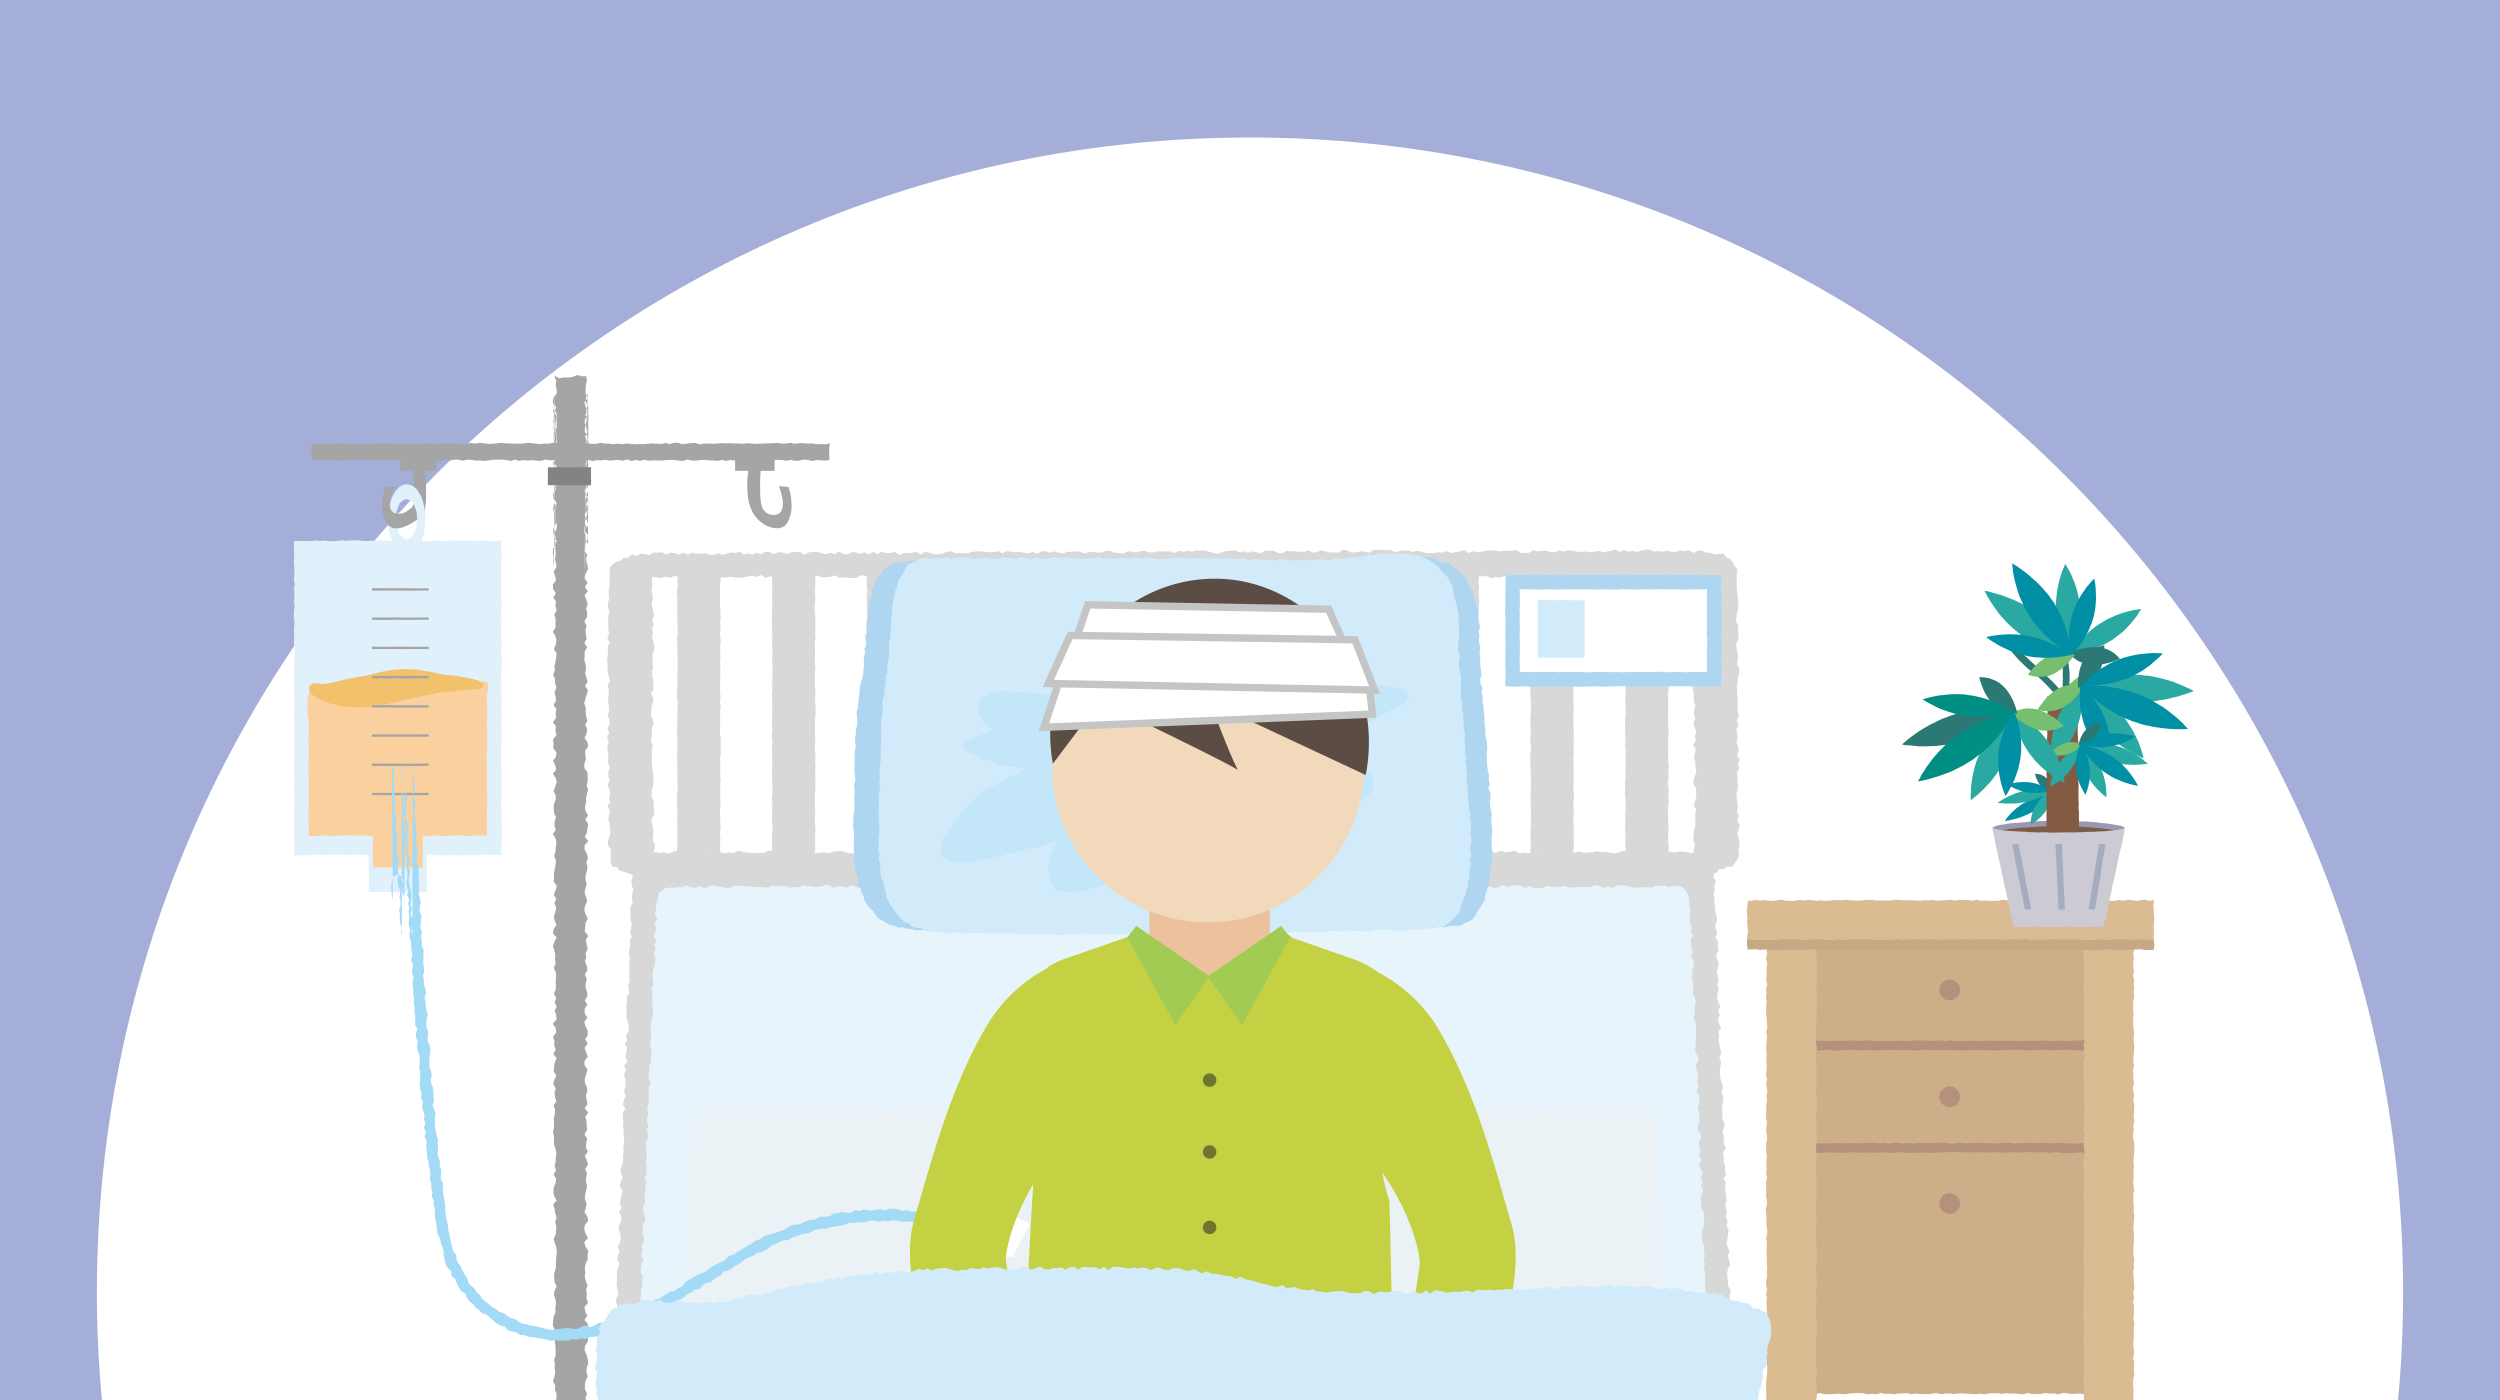 <svg xmlns="http://www.w3.org/2000/svg" width="400" height="224" viewBox="0 0 400 224"><defs><style>.ai,.b{fill:#fff}.d{fill:#b5907d}.e{fill:#dbbb92}.i{fill:#008fa4}.j{fill:#2aa8a2}.k{fill:#76be70}.l{fill:#2c7874}.n{fill:#008e85}.q{fill:#d8d8d9}.s{fill:#afd6f1}.t{fill:#d1ebfa}.w{fill:#a5a5a6}.x{fill:#e1f1fb}.y{fill:#fad19e}.ac{fill:#c4d143}.af{fill:#5b4d44}.ag{fill:#a1cb53}.ah{fill:#6d752f}.ai{stroke:#c6c5c5;stroke-miterlimit:10;stroke-width:1.18px}</style></defs><path fill="#a4aed8" d="M0 0h400v224H0z"/><path class="b" d="M384.5 206.75C384.5 104.72 301.9 22 200 22S15.5 104.72 15.5 206.75q0 8.73.81 17.25h367.38q.8-8.52.81-17.25z"/><path fill="#ccaf88" d="M285.57 150.96l.75.16.69-.15.69.05.69-.04.69-.01.7.07.69-.04.7.1.69-.1.69.02.69-.08.69.06.7-.02.69.08.69-.13.69.19.7-.06.69-.01.69.03.7.04.69-.12.69-.07.7.11.69.01h.69l.69-.09.7.12.69.03.69-.2h.7l.69.02.69.17.7-.03.69-.03.69.08.7-.05.69.03.69-.13.69.04.7.05.69-.05.69.09.69-.16.69.08.69-.05.7.14.69.01.7-.18.69-.02.69.15.69-.1.7-.01.69.11.7-.05.69-.03.69.12.7-.04.69.02.7-.15.69.13.7-.12.69.1.7-.08.69.09.7-.11.69.06.69.1.7.01.7-.13.69.11.7-.18h.69l.7.1.7.08.7-.04.71-.06-.01.71-.11.69.04.69.03.68.07.69v.69l-.12.69.18.69-.19.69.05.69.1.69.03.69-.14.7.05.69.02.69-.1.69.13.69-.07.69.08.69-.09.7.13.69-.05.69.06.69-.08.69-.08.69-.02.69.06.69-.07.69.11.69-.04.69-.04.69.01.7.13.69-.08.69.07.69v.69l-.02.7.03.69-.11.69.12.69-.15.69.14.69-.1.69.1.69.02.7-.05.69-.06.69-.04.69.02.7.11.69.02.69-.18.69.18.69-.2.7.07.69-.05.69.05.69v.69l.02.7.1.69-.18.69.04.69.14.7-.1.69-.02.69.13.69-.17.7.17.69-.11.69.04.69.03.68-.03.7-.04.69.05.69.03.69-.11.7-.04.69.09.69-.12.69.02.69v.7l.15.69.04.7-.01.69-.16.69.17.69-.17.7.06.69.11.69-.19.7.04.69.11.7-.15.69.06.69.13.7-.04.69.03.7-.06.69-.06.7.01.69-.04.7-.02.69.17.7-.04.75-.75-.15-.69.03-.69.01-.69.08-.7-.02-.69.04-.69.06-.7-.12-.69.04-.69.03-.69-.12-.7-.04-.69.21-.69-.13-.69.03-.69-.1-.7.13-.69.02-.69.02-.7-.16-.69.17-.69-.01-.7-.12-.69.05-.69-.08-.69.12-.7-.12h-.69l-.69.05-.7.12-.69-.08-.69.06-.7-.02-.69-.05-.69-.03-.7-.02-.69.1-.69-.06-.7-.02-.69.12-.69-.16-.69.04-.69.1h-.69l-.69-.02-.7-.06-.69.09-.7-.18-.69.07-.69.03-.7.09-.69-.09-.69.05-.7-.15-.69.2-.69-.09-.7.1-.69-.17-.7-.04-.69.02-.7.03-.69.14-.7-.03-.69-.06-.69.07-.7.01-.7.02-.69-.2-.7.14-.69-.03-.7-.03-.69.09-.7-.04-.7-.1-.7.14h-.77l-.01-.76-.02-.69.21-.69-.06-.69-.1-.69.06-.69.08-.69-.14-.69-.04-.69.2-.69-.11-.69v-.69l.09-.69-.01-.69-.09-.69v-.69l.03-.7-.04-.69-.08-.69.1-.69.07-.69-.04-.69-.02-.69-.06-.69.12-.69.01-.69-.14-.69.15-.69-.06-.69-.06-.69.13-.7-.04-.69-.13-.69-.02-.69v-.7l.17-.69-.16-.69.04-.69-.01-.69-.03-.69.01-.69-.03-.7.08-.69-.01-.69.01-.69.03-.69-.07-.7-.02-.69.14-.69-.09-.69-.04-.69.13-.69.01-.7.04-.69-.03-.69-.07-.69.09-.7-.13-.69.08-.69v-.69l.01-.7.02-.69-.18-.69.07-.69.12-.69-.16-.7-.02-.69.03-.69.08-.69.06-.69-.16-.69-.01-.69.02-.69.03-.69.1-.7-.13-.69.16-.69-.16-.69.03-.69.03-.7.06-.69-.01-.7v-.69l-.04-.69-.06-.69.02-.7-.06-.69.13-.7.04-.69.04-.69-.01-.7-.12-.69-.01-.69-.04-.7.18-.69-.04-.69v-.7l-.08-.69-.01-.7.12-.69-.11-.7-.02-.7.03-.69-.05-.76z"/><path class="d" d="M285.61 166.51l.71-.03.69-.01.69.04h.69l.69.08.7-.09.69-.01.7.01.69.04.69.02.69-.05.69.07.7-.1.69.11.69-.13.69.04.7.06.69-.06.69-.04.7.06.69.07.69-.07.7.07.69.01.69-.04.69-.02.7-.04.69.09.69-.03.7-.1.69.02.69.02.7-.01.69.08.69-.08.7-.02.69.12.69-.15.69.13.7.02.69-.04.69-.01h.69l.69-.06.69.11.7-.08.69-.01.7.03.69.01.69-.04.69.06.7-.03.69.01.7.03.69-.02.69-.01.7-.01h.69l.7-.03.69-.02.7.09.69.02.7-.13.69.1.7.02.69-.01.69-.08.7-.04.7.02.69.05.7.04.69-.12.7.11.7-.1.7.06.67.04.04.72.04.81-.75-.03-.69.02-.69-.02h-.69l-.7-.01-.69-.02-.69.08-.7-.08-.69.07-.69-.13-.69.01-.7.01-.69.01-.69.06-.69.01-.69-.08-.7-.02-.69.08-.69-.04-.7.1-.69-.09-.69-.05-.7.04-.69-.04-.69.04-.69.03-.7.01-.69.05-.69-.03-.7-.07-.69.01-.69.03-.7-.01-.69.04-.69-.01-.7.02-.69-.05-.69.04-.7-.07-.69.03-.69.04-.69-.04-.69.01-.69-.08-.69.09-.7.05h-.69l-.7-.1-.69.02-.69.02-.7-.07-.69.05-.69-.02-.7.06-.69-.02-.69.05-.7-.05-.69-.04-.7.1-.69-.12-.7-.01-.69.07h-.7l-.69.07-.69-.01-.7-.14-.7.06-.69.09-.7-.1-.69.08-.7.01-.69-.05-.7.02-.7-.02-.7-.07-.67.03v-.73l-.04-.76zm.04 16.41l.67-.08.69.08.69.02.69-.07.69.08.7-.02.69-.09.7.1.69.02.69-.02.69-.04.69.02.7.05.69-.07.69-.01.69.02h.7l.69.05.69-.08.7-.04.69.03.69.11.7-.15.69.14.69-.09.69-.05.7.13.69-.08.69.08h.7l.69-.09.69.04.7-.07.69.1.69-.1h.7l.69.03.69.1.69.01.7-.12.69.04.69.07.69-.11.69.04.69-.02.7-.02.69.05.7.02.69.04.69-.13.69.05.7-.05.69.13.7-.06.69-.02.69-.04.7.03.69.03.7-.03.69-.04.7.12.69-.05.7-.08.69.05.7.07.69-.01.69.03.7-.03.7-.08.69.08.7-.02.69.02.7-.09.7.08.7-.05h.71l.02.77-.03.76-.7.04-.69-.11-.69.13-.69-.11-.7.01h-.69l-.69.07-.7-.07-.69.08-.69.03h-.69l-.7-.01-.69-.09-.69-.01-.69.1-.69-.1-.7-.04-.69.04-.69.04-.7-.07-.69-.01-.69.1-.7-.1-.69.05-.69.05-.69-.01-.7-.07-.69.01-.69.01-.7.06-.69-.08-.69.03h-.7l-.69-.02h-.69l-.7-.02h-.69l-.69.02-.7-.02-.69.05-.69.05-.69.04-.69-.04-.69-.06-.69.1-.7-.08-.69.02-.7.05-.69-.08-.69-.06-.7.14-.69.01-.69-.1-.7.02-.69.03h-.69l-.7-.05-.69.08-.7-.06-.69-.01-.7-.05-.69.14-.7-.1-.69.05h-.69l-.7-.04-.7.01-.69.07-.7-.03-.69-.07-.7-.03-.69.07-.7-.07-.7.06-.7.05-.64-.09-.08-.71.05-.73z"/><path class="e" d="M290.69 223.46l.05-.69-.13-.7.04-.68-.12-.69.18-.69-.01-.69-.1-.69-.02-.69.08-.69-.16-.69.04-.69.02-.69.08-.69-.09-.68.19-.69-.04-.69v-.69l-.19-.69.02-.69.1-.68-.07-.69.11-.69-.1-.69-.03-.69.04-.69.13-.68-.04-.69-.05-.68-.05-.69-.02-.69.13-.68.03-.69-.01-.69-.01-.68-.14-.69.11-.69-.1-.69-.03-.69v-.68l.04-.69.04-.69.09-.69-.16-.69.03-.68.03-.69.02-.69.02-.69-.03-.68.06-.69-.04-.69.02-.69-.1-.68.01-.69.05-.69-.04-.69.08-.68-.04-.69-.1-.69.16-.68.03-.69.01-.69-.17-.68.12-.69-.07-.69-.01-.69-.03-.69.17-.68-.07-.69.07-.69-.11-.68-.06-.69v-.68l.08-.69.09-.69-.19-.68.17-.69-.12-.69.02-.68-.09-.69v-.68l.2-.69-.11-.69-.07-.69.12-.68-.11-.69v-.69l.18-.68-.17-.69.08-.69.07-.68-.02-.69.05-.68v-.69l-.15-.68.01-.69.13-.68-.09-.69.07-.68v-.69l-.04-.68.02-.69-.06-.68-.02-.69.06-.68.02-.69-.1-.68.03-.68-.66.08-.66-.1-.67-.07-.66.15-.67-.16-.66.09-.66.01-.67.1-.66-.01-.66-.1-.67-.04-.59.1-.1.63-.05.69.09.7.07.69-.17.69.2.69-.09.69v.69l-.04.69-.01.69.14.69-.19.69.07.69-.09.68.12.69-.1.69.03.69-.03.69.12.69.02.69.06.69-.18.69.12.69-.03.69-.1.68.02.69.05.69-.02.69-.01.68.07.69-.05.69-.09.69.16.69-.12.68.12.69.06.68-.14.69.11.68-.14.69.01.69-.04.69-.01.69.15.68-.07.69-.07.69.12.69.05.68-.16.69v.69l.03.69.09.69-.07.68v.69l.04.69-.08.69.16.68-.19.69.02.69.03.69-.05.69.12.68.05.69-.19.69v.68l.09.69.01.69-.02.68.13.69.01.69-.19.69.14.68-.02.69-.04.69.01.69.05.68-.04.69.08.68-.04.69.04.69-.2.68.04.69.15.68-.17.69.16.69-.12.68.09.69.01.69.03.69-.15.68.17.69-.04.69-.11.68.1.69.02.69-.15.68-.03.69.03.68.03.69.08.68.06.69.01.68-.05.69-.08.68-.06.69v.68l.04.69-.02.68.03.51h7.97l.1-.54zm50.61 0l.06-.69-.03-.7-.05-.68.02-.69.2-.69-.09-.69.05-.69v-.69l-.17-.69.19-.69-.06-.69-.11-.69.06-.69.06-.68-.05-.69.06-.69.04-.69-.13-.69.08-.69-.03-.68.08-.69-.2-.69.21-.69-.19-.69.18-.69-.01-.68-.05-.69-.06-.68-.07-.69.16-.69-.07-.68.12-.69-.19-.69.03-.68.01-.69.08-.69-.01-.69.03-.69-.13-.68.06-.69.04-.69.08-.69-.13-.69.05-.68-.06-.69-.02-.69-.02-.69.18-.68-.14-.69-.06-.69.1-.69-.06-.68.07-.69.01-.69-.09-.69.11-.68.03-.69.02-.69v-.68l-.2-.69v-.69l.13-.68-.12-.69.2-.69-.13-.69.08-.69.01-.68.04-.69-.19-.69.16-.68-.16-.69-.03-.68.18-.69-.17-.69.07-.68-.09-.69.18-.69-.14-.68.05-.69.06-.68.06-.69v-.69l-.13-.69.09-.68-.02-.69-.09-.69-.05-.68.03-.69.05-.69-.07-.68.01-.69.01-.68.17-.69-.09-.68.09-.69-.11-.68.11-.69-.21-.68.19-.69-.14-.68-.02-.69.14-.68-.13-.69.18-.68v-.69l-.17-.68.07-.69-.67.09-.66-.1-.67.09-.66-.19-.67.21-.66.01h-.66l-.67-.11-.66.1-.66-.05-.67-.06-.68-.02.02.72.08.69-.13.7-.03.69.04.69.04.69v.69l.04.69-.09.69.14.69-.07.69-.13.69.15.69v.68l-.09.69.04.69-.05.69.17.69-.06.69v.69l-.02.69.08.69-.12.69.13.69-.17.68.12.69-.14.69.18.69-.21.68-.01.69.12.69-.01.69-.09.69.05.68.09.69-.05.68v1.37l.11.69-.01.69-.11.69.03.69.05.68-.11.69-.05.69.21.69-.12.68-.08.69.12.69.05.69-.02.69-.14.68-.03.69.04.69.17.69-.14.68.06.69-.07.69.05.69-.04.69-.03.68.06.69.01.69.07.68-.12.69.09.69.06.68-.2.69.19.69-.12.69.13.68-.15.69.03.69-.08.69.07.68-.02.69.13.68-.09.69.06.69-.06.68v.69l-.07.68.03.69v.69l.03.68-.03.69v.69l-.06.69.04.68.08.69.08.69-.05.68-.09.69-.06.69.14.68.07.69-.06.68-.16.69.18.68-.02.69-.04.68-.05.69-.02.68v.69l.03.68.06.69-.04.68.02.51h7.94l-.07-.54z"/><path class="e" d="M344.67 151.29l-.75-.04-.69-.04-.69-.04-.69.1-.69-.07-.69.11-.7-.04-.69.05-.69-.04-.69-.01-.69-.04-.69.02-.69.03-.69-.06-.69.06-.69-.13-.69.03-.69.07-.69.07-.69-.05-.69-.02-.69-.08-.69-.03-.69.02-.69-.02-.69.12-.7-.05-.69.04-.69.03-.69-.07-.69-.04h-.69l-.69.04-.69.01-.69-.06-.69.09-.69-.05-.7.1-.69-.04-.69-.12-.69.1-.69.03-.69.03-.69-.13-.7.06-.69.02-.69.06-.69-.16-.69.15-.69-.14h-.7l-.69.14-.69-.05-.69.06-.69-.08-.69-.01-.69.11-.69-.01-.69-.15-.69.1-.69-.08-.69-.04-.69.11-.7-.02-.69-.06-.69.13-.69-.15-.69.01h-.69l-.7.15-.69-.08-.69.08-.69-.05-.7.06-.69-.08-.69-.03-.7.08-.69-.03-.69-.1-.7.14-.69-.16-.69.14-.69-.1-.7.12-.69.01-.69-.04-.7.04-.69-.09-.7-.04-.69.04-.7-.06-.69-.01-.7.07-.74.05.01-.76.01-.72.11-.71-.05-.72-.1-.72.05-.72-.07-.72-.01-.71.13-.73.03-.65.62.01.7-.16.69.14.69-.09.69.11.69.01.69-.11.69-.06.69.17h.69l.69-.01.69-.15.69.1.69-.08.69.02.69.12.69-.08.69.07.69-.01.69-.13.69.05.69-.02.69-.06.7.09.69.04.69.01.69-.09.69-.04.69.01.69.11.69-.03.69.04.69-.02.69-.11h.7l.69.06h.69l.69.03.69.01.69.06.7-.09.69.03.69-.08.69.14.69-.09.69.01.69-.09.7.12.69-.11.69.04.69-.01.69.14.69-.18.7.17.69-.05.69.05.69.01h.69l.69-.18.69.08.69.08.69-.09.69.04.69.02.69-.01.7.03.69-.11.69-.02.69.04.69.13.69-.03h.7l.69-.13.69.12.69-.07.7-.07.69.14.69-.12.7.02.69.07.69.01.7-.12.69.08.69.08.69.02.7-.18.69.16.7-.15.69.03.7.13.69-.11.7-.06.69.18.76-.15-.14.77.06.72.05.71.06.72-.07.72-.03.72.05.71-.07.72.06.72.03.78z"/><path fill="#c5a984" d="M344.6 151.97l-.68.03-.69.01-.69-.13-.69.03h-.69l-.69.02-.7.12-.69-.04-.69.01-.69-.11h-.69l-.69.07-.69.07-.69-.03-.69.02-.69-.01-.69-.12-.69.12-.69-.13-.69.02-.69.08-.69.03-.69-.05-.69-.1-.69.16-.69.01-.7-.08-.69.04-.69-.07-.69.06-.69-.12-.69.17-.69-.05-.69-.07-.69.04-.69.05-.69-.02-.7.06-.69-.14-.69-.01-.69-.02-.69.09-.69-.01-.69-.02-.7.11-.69-.02h-.69l-.69-.1-.69.03-.69.06-.7-.03-.69-.1-.69.06-.69.01-.69.05-.69.04-.69-.17-.69.01-.69.14-.69-.15-.69.08-.69-.04-.69-.04-.7.02-.69.03-.69.07-.69-.04-.69-.02-.69.05-.7-.1-.69.02-.69.04-.69-.02-.7.03-.69.04-.69-.01h-.7l-.69-.06-.69-.06-.7.08-.69-.01-.69.04-.69-.05-.7.07-.69-.07-.69.01-.7.08-.69-.03-.7-.02-.69-.07-.7.07-.69-.1-.7.03-.66.03-.11-.79.03-.86.73.06.7.06.69.02.69-.01.69-.03.69.01.69-.01.69-.14.69.12.69-.13.69.07.69-.03.69.15.69-.02.69-.12.69.06.69-.1.69.12.69.04.69.02.69-.15.69.12.69-.02.7-.11.69.02.69.03.69-.05.69.03.69.04.69.07.69-.07.69.06.69-.01.69-.06.7-.06.69.15.69-.06.69-.1.69.02.69.04.7.06.69-.14.69.02.69.09.69.04.69-.06.69.02.7-.01.69-.03.69-.06.69.08.69.01.69.04.7-.12h.69l.69.01.69.01.69.04h.69l.69.07.69-.06.69-.08.69.18.69-.19.69.1.7.09.69-.09.69-.06.69.15.69-.11.69-.06.7.14.69-.15.69.12.69-.09.7.08h.69l.69.02.7.04.69-.03.69-.06.7.02.69.07.69-.08.69.02.7-.11.69.05.7-.01.69.11.7-.08h.69l.7.11.69-.11.64.07.16.76-.11.82z"/><path fill="#9b97ae" d="M318.72 132.47l.61.28.67.09.67.08.66.09.67.05.67.05.67.06.67-.02.67.05.67.03.67.03.67-.01.68.03.67.03.67-.03.68-.02h.67l.68.04h.67l.68-.04.67-.01.67-.03h.67l.67-.01.67-.08.68-.03.67-.01.67-.08.66-.06.67-.11.66-.07.55-.3-.54-.32-.66-.12-.67-.1-.66-.12-.67-.09-.67-.04-.67-.12-.67-.04-.67-.06-.68-.03-.67.01-.68-.04-.67-.04-.68-.01-.67-.04h-.68l-.68.06-.68-.03-.67.04-.68-.03-.68.06-.67.01-.67.04-.67.1-.67.05-.68.07-.67.02-.67.08-.66.13-.67.08-.65.16-.6.32z"/><path fill="#7b5c49" d="M319.02 133.36l.57.3.69.12.7.07.69.09.7.06.69.04.7.07h.7l.7.07.7.01.7-.02.7.02.7.03.71.03.7-.01.7-.03h.7l.71-.03.7-.01.7.02.7-.06.7-.01.7-.04.7-.04.7-.01.69-.11.7-.03.69-.09.69-.14.58-.3-.57-.34-.68-.17-.7-.11-.7-.09-.69-.1-.7-.08-.7-.03-.7-.06-.7-.04-.7-.05-.7-.02-.71-.04-.7-.04-.71-.03-.7.04-.71.01-.7.02-.71-.02-.7.01-.71.08-.7.03-.7.06-.7.03-.7.03-.7.11-.7.06-.69.13-.69.11-.68.19-.56.31z"/><path class="i" d="M325.2 129.9l-.59.31-.61.27-.62.25-.64.21-.65.17-.65.15-.66.11.39-.59.46-.52.49-.49.52-.46.56-.42.58-.39.59-.31.62-.28.63-.22.63-.22.64-.18.67-.12.65-.12-.41.56-.44.54-.49.49-.53.46-.54.43-.6.37z"/><path class="j" d="M324.43 128.25l-.69.13-.68.1-.69.08h-.69l-.7.02-.68-.06-.69-.06.54-.36.55-.34.58-.31.6-.25.6-.26.62-.2.64-.17.68-.13.68-.1.69-.05.69-.03h.7l.69.02.67.08-.52.37-.56.33-.58.31-.6.26-.6.24-.62.2-.63.18z"/><path class="j" d="M330.92 128.29l.45.57.36.64.27.67.18.69-.6-.27-.57-.32-.55-.36-.52-.42-.46-.46-.45-.58-.36-.62-.29-.68-.17-.7.6.28.57.32.55.37.52.41.47.46z"/><path class="k" d="M330.03 126.27l.75.23.71.36.64.44-.63.23-.67.08-.67-.06-.75-.23-.71-.36-.64-.44.63-.22.67-.09.67.06z"/><path class="l" d="M327.44 124.49l.5.63.36.72.23.77-.67-.07-.63-.23-.55-.4-.5-.63-.36-.72-.24-.76.67.06.64.24.55.39z"/><path class="j" d="M327.5 129.49l-.41.59-.47.54-.53.48-.57.45-.59.39v-.64l.09-.63.16-.63.23-.6.29-.57.41-.59.48-.53.52-.49.57-.44.6-.4-.01.65-.09.63-.16.62-.22.61-.3.56z"/><path class="i" d="M324.57 126.8l-.71-.12-.7-.2-.68-.27-.66-.32-.61-.37.7-.18.72-.14.73-.06.73-.01.73.05.72.14.7.21.68.25.66.32.62.38-.71.18-.72.14-.73.05-.73.01-.74-.06zm5.37 5.04l-.15.7-.23.68-.31.66-.37.62-.43.56-.3-.63-.21-.66-.14-.69-.06-.69.03-.7.15-.71.22-.68.31-.65.37-.62.44-.57.28.64.23.65.14.69.06.7-.03.7z"/><path class="k" d="M335.05 106.48l-.56.38-.54.4-.55.41-.54.4-.55.41-.53.43-.53.43-.5.47-.48.49-.47.53-.41.58-.33.63.7.37.48-.51.46-.52.48-.51.49-.49.5-.5.5-.49.52-.47.52-.47.55-.43.54-.39.53-.4.54-.38-.82-.37z"/><path class="l" d="M330.36 102.87l.13.64.13.64.12.65.1.64.1.65.09.65.08.65.03.66v.65l-.04.71-.1.69-.2.67-.8-.16.03-.69.01-.68.02-.67-.02-.68.01-.67-.04-.68-.03-.68-.05-.68-.09-.67-.13-.63-.12-.63-.11-.62.88.24zm-8.19.43l.53.47.53.48.52.48.54.46.52.49.52.49.54.48.52.49.54.48.51.5.51.5.52.5.49.52.47.54.42.57.33.63-.71.36-.47-.51-.48-.5-.48-.51-.48-.51-.49-.49-.51-.49-.51-.48-.53-.46-.55-.43-.52-.39-.47-.44-.47-.45-.46-.46-.45-.48-.42-.5-.42-.49-.41-.48.82-.37z"/><path fill="#835b43" d="M327.29 142.23l.67.03.68-.04.68-.01h.68l.69.03.68-.03.68.03h.69l-.03-.69.02-.68.01-.69.01-.68-.03-.69-.03-.68-.05-.69.01-.68.04-.69-.03-.68-.02-.68.03-.68-.01-.69-.01-.68-.02-.69.01-.68-.01-.69.01-.69-.08-.68.06-.68-.07-.69.02-.68-.02-.69.04-.69-.05-.68.04-.69-.08-.68.01-.69.03-.69-.06-.68.06-.69-.08-.69-.02-.68.07-.69-.01-.69-.05-.68-.02-.69.01-.69v-1.37l-.04-.69.06-.69-.04-.69-.02-.69.02-.72-.71.04-.68.01-.68-.01-.68-.01-.68.01-.68-.03-.7.01-.03.69.05.69-.01.68-.02.69-.03.69v.68l.02.69-.05.68.04.68-.06.69-.01.68.01.68v.68l.01.69-.05.68.01.69.05.69-.1.68.04.69.04.68-.06.69-.04.68.02.69-.02.68.02.69.02.69-.03.68v.69l.01.69-.01.68-.02.69.01.69-.02.68-.08.69v.68l.03.69-.02.69-.01.68.02.69.02.69-.09.69.08.69-.02.69-.03.69-.01.68z"/><path class="j" d="M341.53 112.29l.7-.03.69.04.69-.08h.7l.68-.09.68-.12.69-.08.68-.16.67-.17.68-.14.65-.22.66-.21.66-.2.64-.28-.62-.33-.63-.27-.63-.29-.64-.25-.64-.27-.65-.21-.67-.19-.66-.19-.67-.15-.68-.14-.68-.13-.69-.05-.68-.1-.69-.02-.69-.06-.69.04-.7.03-.69.01-.69.08-.68.13-.68.12-.69.08-.67.18-.66.2-.67.18-.66.18-.65.24-.63.28.62.3.62.3.62.29.65.24.64.26.66.2.65.22.67.16.67.18.67.12.68.14.69.06.69.07.68.1z"/><path class="j" d="M329.03 115.38l-.24.64-.19.67-.17.66-.11.68-.09.69-.08.68-.02.69v.68l.07.69.07.67.52-.46.47-.51.48-.51.43-.56.42-.55.4-.57.38-.6.35-.6.29-.64.29-.65.21-.65.2-.66.16-.67.12-.68.09-.68.05-.69.02-.69-.01-.68-.03-.69-.08-.67-.51.47-.48.51-.47.51-.46.53-.42.56-.4.57-.35.61-.36.61-.3.63-.25.66z"/><path class="k" d="M329.41 110.11l-.6.35-.55.44-.53.46-.48.51-.45.54-.41.56-.37.59.66.16.68.07.68-.01.67-.09.66-.17.62-.28.6-.35.56-.42.52-.47.49-.5.44-.55.42-.56.37-.59-.66-.15-.68-.09-.68.01-.67.1-.66.18-.63.26z"/><path class="l" d="M333.47 105.45l-.33.59-.25.63-.18.66-.11.67-.1.68-.04.68v.68l.65-.17.62-.28.58-.32.52-.42.48-.47.38-.55.31-.6.25-.63.19-.66.13-.67.08-.68.05-.68-.01-.67-.64.18-.61.27-.58.33-.54.4-.47.48-.38.55z"/><path class="j" d="M336.4 116.68l.45.51.48.48.49.46.53.42.53.42.55.41.55.39.59.34.58.34.6.31.61.31.61.26-.17-.69-.2-.68-.24-.68-.26-.66-.31-.65-.31-.64-.35-.63-.38-.61-.39-.6-.41-.59-.46-.56-.46-.5-.48-.48-.51-.45-.52-.43-.52-.43-.54-.41-.57-.37-.58-.35-.59-.33-.59-.34-.6-.31-.61-.24.16.68.22.68.22.68.26.67.32.64.29.65.36.63.38.61.39.6.44.57.44.57z"/><path class="i" d="M340.6 115.16l.64.25.66.21.66.23.66.18.69.12.67.16.69.09.68.1.69.07.69.07.69.03.69.01.69-.01.67-.04-.44-.48-.46-.49-.5-.47-.5-.45-.54-.42-.52-.42-.54-.42-.55-.39-.59-.34-.58-.35-.57-.37-.62-.29-.61-.28-.63-.26-.65-.23-.65-.26-.66-.19-.68-.15-.67-.2-.68-.1-.68-.13-.69-.1-.69-.08-.69-.03-.69-.06-.69.01-.69-.02-.69.06.47.48.44.52.5.46.53.43.51.44.53.42.55.39.55.4.58.34.58.36.58.36.62.28.61.3.63.26z"/><path class="i" d="M340.23 108.6l.66-.29.64-.32.64-.33.62-.36.59-.41.58-.42.54-.47.54-.47.54-.47.46-.52-.65-.02-.65-.03-.67.01-.66.07-.66.06-.65.07-.66.13-.65.15-.65.15-.63.21-.62.24-.66.27-.65.31-.62.36-.63.35-.58.41-.6.41-.54.47-.55.44-.51.51-.5.52.67.01.66.04.66-.04.66-.03.66-.09.66-.07.65-.14.65-.13.65-.16.63-.22.63-.2zm-6.61 7.71l.28.64.29.63.34.62.37.6.39.58.43.55.42.56.47.52.5.5.52.48.06-.69.07-.69-.02-.68-.01-.69-.05-.68-.11-.68-.12-.68-.16-.67-.17-.67-.24-.64-.25-.66-.3-.63-.34-.62-.38-.59-.39-.58-.44-.55-.43-.55-.48-.52-.49-.5-.5-.48-.09.69-.02.68-.01.69.01.68.07.69.06.68.15.67.15.67.17.67.25.65z"/><path class="j" d="M337.64 121.86l.65.18.66.14.67.1.67.05.67.03.67.01.68-.03.66-.06.68-.08-.52-.43-.5-.43-.55-.37-.56-.36-.58-.31-.59-.3-.6-.27-.62-.23-.63-.21-.65-.18-.66-.14-.67-.08-.67-.08-.67-.03-.67-.01-.67.03-.67.05-.65.1.49.43.51.42.55.36.56.34.56.36.6.29.61.26.61.25.63.2z"/><path class="j" d="M329.57 121.93l-.4.6-.33.64-.29.66-.24.68-.19.69-.12.7.64-.35.62-.41.57-.47.57-.48.5-.54.46-.59.4-.6.35-.62.29-.67.23-.68.19-.7.11-.7-.63.37-.62.41-.58.45-.56.49-.51.54-.46.58z"/><path class="k" d="M330.68 118.81l-.73.26-.68.37-.64.45-.57.51.57.27.62.16.63.04.63-.09.73-.25.68-.36.63-.46.57-.52-.56-.27-.62-.16-.63-.04-.63.09z"/><path class="l" d="M333.9 116.57l-.49.57-.38.65-.29.7-.2.71.62-.04.62-.16.56-.28.51-.38.48-.57.37-.65.29-.69.22-.72-.64.04-.61.17-.57.26-.49.39z"/><path class="j" d="M333.82 123.79l.35.62.37.6.43.57.46.55.51.5.51.49.56.44.01-.7-.04-.69-.09-.69-.13-.69-.19-.67-.22-.66-.29-.64-.34-.63-.39-.59-.42-.58-.47-.54-.49-.51-.54-.47-.55-.44v.69l.02.7.11.69.13.68.19.67.22.66.29.64z"/><path class="i" d="M336.6 123.47l.55.38.56.35.6.31.61.27.61.26.63.23.64.18.65.17.65.13-.35-.64-.4-.61-.42-.59-.45-.58-.49-.54-.5-.52-.56-.47-.58-.45-.55-.37-.57-.35-.59-.31-.6-.28-.62-.24-.63-.22-.63-.21-.66-.15-.63-.13.35.62.38.62.41.6.45.57.5.54.52.5.54.48.58.45zm.86-4.02l.64-.11.62-.16.62-.19.61-.23.59-.27.57-.3.54-.34-.62-.19-.64-.12-.64-.09-.65-.08-.65-.01-.65.01-.65.06-.64.13-.63.14-.61.2-.61.24-.58.27-.58.29-.55.34.63.18.64.14.64.08.65.08.65.03.65-.03.65-.07z"/><path class="i" d="M332.19 123.16l.1.72.17.69.23.69.29.66.33.64.37.61.25-.67.2-.69.15-.7.09-.7.02-.72-.03-.72-.12-.71-.15-.7-.23-.68-.28-.67-.33-.65-.38-.6-.25.67-.21.68-.14.71-.08.71-.05.71.05.72z"/><path class="l" d="M314.29 118.59l-.66.13-.65.15-.65.16-.66.13-.67.05-.67.08-.67.08-.67.01-.67.03-.67.01-.67-.01-.67-.07-.66-.07-.67-.03-.66-.12.53-.47.54-.46.56-.42.58-.41.58-.4.6-.38.61-.34.61-.36.65-.29.62-.33.65-.29.67-.23.66-.27.68-.21.64-.17.66-.16.65-.14.67-.07.67-.11.66-.07.67-.07.67-.01.67-.01h.68l.66.03h.67l.67.07.67.05.65.12-.51.48-.56.44-.56.42-.56.44-.61.36-.59.39-.62.34-.6.38-.63.3-.65.28-.63.33-.67.25-.67.22-.67.24z"/><path class="j" d="M327.7 118.68l.4.6.39.6.35.63.31.65.28.67.23.67.21.69.17.7.17.69.12.72-.6-.33-.58-.34-.56-.36-.54-.39-.52-.43-.53-.4-.5-.46-.48-.47-.46-.49-.42-.53-.42-.52-.4-.6-.36-.62-.36-.63-.29-.66-.29-.65-.25-.67-.2-.7-.18-.69-.15-.7-.12-.7.59.31.57.35.56.37.55.38.53.41.52.42.49.46.49.46.44.51.43.52.41.53z"/><path class="k" d="M325.87 113.49l.7.23.68.28.64.35.63.39.6.43.56.47.55.49-.63.32-.66.25-.69.14-.71.07-.7-.02-.7-.11-.7-.22-.68-.28-.65-.35-.62-.39-.6-.44-.56-.47-.54-.49.63-.33.66-.23.68-.17.71-.07.7.05.7.1z"/><path class="l" d="M320.51 109.78l.49.51.41.59.37.61.32.63.27.66.22.68.18.68-.69-.03-.69-.11-.67-.2-.65-.27-.59-.37-.54-.45-.49-.52-.41-.58-.37-.61-.32-.64-.26-.66-.23-.68-.18-.68.69.03.69.1.67.21.65.28.6.36.53.46z"/><path class="j" d="M320.65 121.77l-.33.61-.33.6-.38.58-.39.57-.42.55-.44.54-.48.5-.47.51-.51.46-.49.49-.55.42-.54.45-.02-.69.05-.67.01-.68.08-.67.09-.67.12-.66.15-.66.16-.65.19-.65.24-.63.27-.63.25-.63.33-.61.37-.58.37-.58.37-.59.44-.53.44-.53.46-.52.45-.52.51-.48.5-.46.54-.45.55-.41v1.35l-.04.68-.07.67-.11.66-.1.67-.16.65-.17.66-.2.64-.2.65-.24.63-.3.61z"/><path class="n" d="M316.02 121.26l-.58.41-.61.36-.59.39-.64.32-.64.32-.63.32-.67.27-.67.24-.67.25-.68.2-.68.21-.68.2-.69.15-.7.13.33-.61.32-.61.39-.57.36-.59.43-.55.4-.57.44-.52.46-.53.46-.51.5-.49.5-.47.52-.46.55-.42.55-.43.6-.38.58-.41.62-.35.63-.34.64-.31.64-.3.65-.3.66-.27.68-.23.69-.18.67-.22.69-.2.69-.14.69-.13-.33.6-.33.61-.36.59-.4.56-.39.57-.41.56-.44.53-.45.53-.47.51-.5.48-.5.47-.53.45-.55.43-.55.43z"/><path class="n" d="M314.58 114.57l-.67-.13-.67-.12-.66-.19-.65-.2-.65-.22-.65-.22-.63-.28-.6-.31-.61-.31-.6-.33-.57-.37.66-.19.66-.17.68-.14.67-.13.69-.05.68-.09.69-.06.69.02.69-.01.69.05.68.11.68.1.66.14.67.17.66.19.65.21.64.24.62.28.62.3.6.32.6.34.55.36-.64.19-.67.17-.67.12-.68.14-.68.1-.68.03-.69.07h-.69l-.69-.01-.69-.06-.69-.06z"/><path class="i" d="M323.34 120.72l-.09.72-.13.7-.16.7-.21.69-.25.68-.25.67-.3.65-.35.63-.33.64-.39.57-.26-.65-.23-.67-.21-.68-.15-.7-.14-.7-.11-.7-.06-.71-.03-.72v-.71l.06-.72.1-.71.15-.7.17-.7.2-.69.22-.68.27-.67.29-.65.33-.64.35-.63.4-.57.28.64.19.68.21.68.17.7.12.7.11.7.07.71.01.72v.71l-.05.71z"/><path class="j" d="M326.08 98.2l-.55-.38-.56-.37-.58-.34-.57-.35-.6-.3-.61-.28-.61-.28-.63-.24-.62-.24-.64-.22-.64-.19-.64-.18-.64-.19-.66-.11.31.63.35.6.36.6.4.58.4.57.41.57.45.54.47.52.47.52.51.48.52.48.54.44.55.45.53.41.58.34.57.35.58.34.59.31.61.29.62.26.61.27.64.21.63.21.64.21.64.2.65.15.65.13-.31-.63-.33-.61-.37-.6-.39-.58-.41-.58-.44-.54-.42-.56-.49-.51-.45-.54-.52-.47-.51-.47-.53-.47-.56-.43z"/><path class="j" d="M337.92 102.41l.56-.41.55-.42.54-.43.5-.48.48-.5.46-.51.43-.54.44-.54.36-.59.37-.57-.7.11-.69.12-.69.17-.68.18-.68.22-.66.26-.65.28-.65.3-.61.35-.61.36-.58.38-.55.43-.53.44-.49.49-.51.47-.44.53-.43.54-.44.53-.37.59-.37.59.71-.11.69-.14.69-.16.68-.2.67-.22.67-.23.65-.3.64-.29.62-.35.62-.35z"/><path class="l" d="M334.41 106.35l.7.04.71-.03.69-.1.69-.16.68-.17.67-.24.65-.26-.45-.48-.48-.44-.56-.35-.59-.27-.62-.21-.65-.11-.7-.04-.71.05-.69.08-.69.15-.69.18-.66.24-.64.26.43.49.49.43.55.36.6.27.62.2.65.11z"/><path class="k" d="M328.36 107.92l.62-.3.56-.39.55-.41.51-.46.48-.5.44-.53.42-.53-.64-.2-.65-.13-.67-.03-.66.04-.65.14-.63.2-.61.32-.58.37-.55.41-.51.46-.48.5-.44.53-.4.54.62.2.66.11.66.05.66-.06.66-.11.63-.22z"/><path class="j" d="M332.83 97.42l-.06-.69-.09-.7-.15-.68-.15-.68-.19-.67-.21-.66-.29-.64-.25-.65-.3-.63-.35-.6-.34-.59-.27.63-.27.64-.21.66-.2.66-.15.68-.14.67-.11.69-.07.69-.09.69.01.7.04.69.07.7.07.69.15.68.14.69.22.66.22.66.25.65.29.64.29.63.33.61.35.58.28-.62.26-.64.22-.66.2-.66.15-.68.13-.68.11-.68.08-.7.05-.69.01-.69-.03-.7z"/><path class="i" d="M328.6 96.38l-.42-.57-.4-.58-.46-.54-.47-.53-.48-.52-.5-.5-.53-.47-.53-.47-.54-.45-.56-.44-.58-.41-.58-.4-.62-.35.09.69.07.69.12.68.15.67.18.66.19.66.2.66.23.65.29.63.29.62.29.62.34.6.36.6.39.59.41.57.46.54.45.55.49.51.5.51.53.46.53.48.55.44.57.42.59.4.57.41.62.35-.07-.69-.1-.68-.12-.67-.13-.68-.17-.67-.19-.66-.22-.65-.25-.64-.24-.65-.32-.61-.3-.62-.32-.62-.36-.59zm-3.72 5.43l-.7-.13-.7-.1-.72-.06-.71-.02-.72-.02-.71.05-.71.05-.71.08-.7.12-.71.14.57.45.59.36.6.37.62.35.63.3.64.3.65.27.66.24.69.18.69.17.69.15.71.1.72.03.71.07.72-.02.72-.02.71-.06.71-.1.7-.09.71-.16-.58-.42-.58-.4-.6-.37-.62-.34-.62-.32-.65-.28-.66-.27-.67-.23-.68-.19-.69-.18z"/><path class="i" d="M334.82 99.2l.2-.64.13-.66.11-.67.05-.67.06-.67-.02-.67-.02-.67-.05-.67-.07-.66-.14-.65-.46.48-.44.52-.44.53-.37.57-.39.56-.33.59-.32.61-.29.61-.27.63-.2.66-.17.65-.14.66-.11.66-.08.67-.05.67-.01.67.05.67.03.67.11.66.12.65.46-.5.45-.5.41-.54.41-.55.35-.58.35-.59.33-.6.27-.62.28-.63.2-.65z"/><path fill="#cccad2" d="M329.39 133.21l.71-.03h.72l.72.01.71-.02.71-.02.72-.03.71-.03h.71l.72-.06.71-.02.71-.06.71-.08.71-.07.7-.12.66-.2-.16.68-.12.69-.13.69-.17.69-.18.68-.13.69-.17.68-.13.69-.17.69-.1.69-.17.69-.15.68-.19.69-.14.68-.1.7-.18.68-.17.69-.14.69-.12.69-.16.69-.15.69-.18.69-.15.67-.66.01-.69.01-.68-.01-.69-.01-.68.04-.69.01-.68-.02-.69-.04-.68.03-.69.02-.68-.01h-.69l-.68.01-.69-.01-.68-.02h-.69l-.69.03-.68.01-.69-.04-.69.04-.69-.03-.17-.65-.1-.67-.19-.65-.09-.67-.14-.66-.18-.65-.13-.66-.16-.66-.12-.66-.18-.66-.14-.66-.1-.66-.19-.65-.11-.67-.15-.66-.16-.65-.14-.67-.12-.66-.19-.65-.11-.67-.14-.66-.13-.67-.15-.66-.14-.66.6.22.66.1.67.09.66.06.67.06.67.02.67.04.67.02.67.07.67.01.67.04.67-.02.67-.01.67.07.67-.02h.68z"/><path d="M329.37 145.53l1.01.01-.05-.71-.01-.7-.05-.69-.01-.7-.03-.7-.06-.7-.01-.69-.02-.71-.04-.69-.05-.7-.03-.7-.03-.7-.04-.7-.03-.7-.02-.71h-1.04l.04.7.05.7.03.7.03.69.04.7.03.7.02.7.03.7.03.7.04.7.04.7.03.7.01.7.06.7.03.7zm-5.39-.01l1.02-.04-.13-.7-.13-.7-.16-.69-.12-.69-.15-.7-.13-.69-.15-.69-.11-.7-.14-.7-.13-.69-.14-.7-.13-.69-.16-.7-.12-.7-.15-.68-1.01.04.13.7.16.69.11.7.14.69.13.69.15.69.12.7.14.7.14.69.15.69.13.7.13.7.15.69.12.7.14.69zm10.2-.04l1.01.05.12-.68.12-.69.11-.7.09-.7.11-.69.12-.69.12-.7.12-.7.08-.7.11-.69.11-.7.11-.7.13-.69.11-.7.11-.71-1.01-.05-.12.68-.1.7-.13.69-.09.7-.12.69-.11.7-.11.69-.1.7-.13.7-.1.69-.11.7-.12.7-.11.69-.1.71-.12.7z" fill="#a7abbf"/><path class="d" d="M313.62 158.4l-.12.64-.37.55-.54.36-.65.13-.64-.13-.54-.36-.36-.55-.13-.64.13-.64.35-.54.55-.36.64-.14.65.14.54.36.37.54.12.64zm0 17.09l-.12.64-.37.54-.54.37-.65.12-.64-.12-.54-.37-.36-.54-.13-.64.12-.64.37-.55.54-.36.64-.13.65.13.54.36.37.55.12.64zm0 17.08l-.12.64-.37.55-.54.36-.65.13-.64-.13-.54-.36-.36-.55-.13-.64.13-.64.36-.54.54-.37.64-.12.65.13.54.36.37.54.12.64z"/><path class="q" d="M277.43 223.77l-.33-.68-.01-.7.29-.7-.28-.69.38-.71-.2-.68-.28-.69.13-.7.14-.7-.38-.68.24-.7-.05-.69-.31-.69.33-.7.08-.7-.44-.68.01-.69.24-.71.05-.7-.36-.68.37-.71-.04-.7-.26-.69.02-.69.18-.69-.46-.67.01-.69-.13-.68-.03-.69.14-.69.33-.7-.14-.69-.24-.68.28-.7-.28-.68-.18-.68.15-.7.11-.69.06-.69-.32-.68.17-.69-.33-.68.22-.69-.14-.69-.11-.68.19-.7-.05-.68-.15-.69-.01-.69.09-.69-.33-.68.4-.7-.22-.68.06-.7-.29-.67.08-.7-.17-.68.47-.71-.3-.67-.06-.69.03-.69-.2-.68.3-.7-.03-.69-.32-.68.06-.69-.06-.69.01-.69.13-.7.03-.69-.29-.68.2-.69-.08-.69-.25-.68-.12-.69.02-.69.06-.69.11-.7-.27-.68.3-.7-.14-.68-.17-.69-.11-.68.08-.7-.13-.68.45-.71-.39-.67-.08-.69.23-.69-.21-.68.33-.7-.37-.68-.16-.68.1-.7.13-.69-.19-.69.2-.69-.17-.69-.11-.68.2-.7.1-.7-.32-.68-.04-.69.35-.7-.16-.69.07-.69-.44-.68.36-.7-.34-.68.02-.69.25-.7-.11-.69-.19-.69-.02-.69-.12-.68.02-.7-.16-.68.22-.7-.1-.7.28-.7-.44-.68.21-.7.09-.7-.36-.66-.28-.63-.39-.6-.74-.13-.54-.55-.72.23-.69.03-.69-.22-.69-.09-.69-.02-.69.17-.69-.16-.69.27-.69-.06-.69-.31-.69.37-.69.03-.69-.18-.69-.24-.7.22-.69-.06-.69-.15-.69.01-.69.25-.69.17-.69.04-.69-.33-.69.04-.7-.12-.69.14-.69.03-.69.11-.69-.29-.69.39-.69-.27-.69.03-.69-.15-.69.29-.69-.06-.69.08-.69-.16-.69.13-.69.09-.69-.19-.69.17-.69-.12-.69.14-.69-.46-.69.16-.69.15-.69-.26-.69.15-.69.19-.69-.04-.69-.18-.69-.15-.69.13-.69.02-.69.18-.69-.26-.7.25-.69.08-.69-.22-.69-.14-.69.44-.69-.42-.69.25-.69.15-.7-.36-.69.17-.69-.1-.69.25-.69-.24-.69.26-.69-.29-.69-.09-.69.17-.69.23-.69-.13-.69.14-.69-.29-.69.28-.69-.03-.69.04-.69-.16-.69.11-.69-.15-.7-.28-.69.11-.69.25-.69-.3-.69.21-.69.14-.69-.3-.69.13-.7.22-.69-.39-.69-.06-.69.31-.69.04-.69-.25-.69.35-.68-.39-.69.03-.69.07-.69.19-.69-.02-.69.07-.69-.31-.68.18-.69-.18-.69-.02-.69.25-.69.14-.69-.27-.68-.21-.69.23-.69-.15-.69.16-.69.12-.69.09-.69-.29-.69.06-.68.29-.69-.4-.69.02-.69.24-.69.08-.69-.09-.7.09-.69.03-.69-.39h-.69l-.69.07-.7.05-.69.15-.69-.24-.69.26-.69-.12-.69.14-.69-.04-.69-.1-.69.1-.69.08-.69-.31-.69.19-.69.06-.69-.22-.69.23-.69-.25-.69-.05-.69.14-.69.22-.69.04-.69-.44-.7.32-.69-.04-.69-.17-.69.07-.69-.15-.7-.07-.69.14-.69.33-.69-.3-.69-.08-.69.13-.69.25-.7-.32-.69.17-.69.18-.69-.34-.69-.05-.69.25-.69.03-.7-.11-.69-.24-.69-.02-.69.26-.7.05-.69-.2-.69-.02-.69.3-.7-.31-.69.41-.69-.18-.69.12-.69-.12-.69.09-.7.05-.69.03-.69-.3-.69-.1-.7.1-.69.16-.69.12-.7-.44-.69.26-.69.19-.69-.03-.7-.23-.69.16-.69.12-.7-.2-.69-.28-.69.06-.69.08-.7.25-.69-.14-.69.04-.7.11-.69-.45-.69.08-.69.35-.69-.22-.69.06-.69-.09-.69-.04-.7.37-.69-.27-.69-.21-.7.03-.69.34-.69.01-.69-.03-.7-.04-.69.16-.7-.39-.69-.08-.69.4-.7-.15-.69.25-.7-.12-.69-.15-.7.22-.69-.12-.7-.32-.69.14-.69.03-.7.23-.69-.44-.7.05-.69-.03-.7.21-.69.29-.7-.26-.7.16-.69-.23-.7.21-.71-.09-.65.28-.5.48-.76.27-.15.76-.21.69-.13.68.28.7-.24.68.05.69.26.69-.16.69-.12.68.19.69-.36.68-.08.68.1.7-.05.68.21.7-.1.69-.16.68.28.7-.35.68.11.69-.2.68v.69l.12.69-.06.69-.05.68.1.69-.12.69.12.69-.18.68-.02.69.14.69-.38.68-.01.69-.1.68.07.7-.07.68.05.69.26.7.08.69-.04.69-.4.68.2.69-.38.68.35.7-.12.68-.12.69.29.7-.54.67.33.7-.32.68.16.69.07.7-.04.68-.2.69.28.7-.3.68-.18.68.4.7-.41.68.05.69.07.69-.11.69.17.69-.09.69.17.7-.06.68-.12.69.07.69-.13.68.05.69-.17.68-.25.68.04.69.31.7-.33.68-.13.69.42.7-.08.69-.24.68-.09.69.31.7-.45.67.37.71v.69l-.34.68-.09.68.26.7.05.7-.06.69-.4.67.31.71-.23.68-.2.68.42.71-.3.68-.15.68.06.7-.02.69-.09.69.19.7.1.7-.32.68-.01.69.23.71-.24.68-.17.69.03.7.36.71.01.7-.11.69-.46.68.12.7.24.7-.38.68.15.71-.11.69-.1.69.3.71-.16.69-.18.69.04.7-.07.69v.7l.02.7.05.7.02.26h179.21l.04-.23z"/><path fill="#e7f4fc" d="M273.61 223.69l-.06-.7.12-.7-.27-.68-.01-.7.06-.69.15-.71-.02-.69-.23-.68-.05-.69.04-.7-.24-.68-.01-.69.02-.7.1-.69.1-.7.05-.7-.26-.68.28-.7-.22-.69-.08-.69.05-.69-.12-.69-.1-.69.24-.7-.32-.68.04-.69-.07-.69.02-.7-.05-.69-.14-.69.14-.7-.2-.69.19-.7-.14-.69.08-.7-.3-.68-.05-.69-.03-.69.08-.69.28-.71-.03-.69.03-.7-.11-.68-.39-.68.05-.7-.13-.68.14-.7.31-.71-.39-.67.28-.71-.33-.68.32-.7-.33-.68-.22-.68.33-.7-.36-.68.25-.7-.21-.69-.16-.68.4-.71.01-.69-.47-.67-.04-.68.29-.71-.01-.69-.06-.68-.22-.69.19-.7.13-.69-.05-.69-.47-.67.32-.71-.18-.68.12-.7-.06-.69-.17-.68-.15-.69.39-.7-.04-.69-.42-.68v-.69l.09-.69.01-.69.05-.7-.09-.69.08-.69-.09-.69-.33-.67.26-.71-.13-.68.13-.7.1-.69-.28-.68-.22-.68.13-.7-.08-.69-.14-.68.01-.69.05-.7.15-.69.13-.7-.49-.67.23-.7-.13-.68-.09-.69-.07-.68.33-.71-.29-.68.11-.69-.25-.68-.07-.69v-.69l.16-.69-.24-.68v-.7l-.06-.62-.21-.62-.34-.61-.56-.44-.68-.23h-.71l-.7.2-.7-.26-.7.08-.69-.09-.7.33-.7-.06-.69.05-.7.07-.7-.05-.69-.1-.7-.21-.69-.04-.7.01-.69.45-.7-.29-.69.29-.7-.41-.69-.07-.7.31-.69-.04-.7.01-.69-.03-.7.11h-.69l-.7-.23-.69.1-.69.03-.7-.01-.69-.13-.7.33-.69-.01-.69.04-.7-.36-.69.3-.69-.35-.69-.02-.69-.04-.7.34-.69-.36-.69.24-.7.22-.69-.18-.7-.18-.69.03-.69.15-.7.02-.69-.1-.7.28-.69-.21-.7-.16-.69.07-.69.11-.69-.3-.7.32-.69.09-.7-.4-.69.45-.69-.01-.7-.41-.69.38-.69.02-.7-.31-.69.03-.69.3-.7-.19-.69-.1-.69.26-.69-.14-.7-.06-.69-.01-.7.01-.69-.09-.69.14-.7-.15-.69.24-.69-.16-.69-.02-.7-.07-.69.27-.69-.06-.69.09-.69-.25-.7.06-.69-.06-.69.23-.69.01-.7-.09-.69.17-.69-.34-.7.31-.69-.17-.69.05-.7-.01h-.69l-.69.03-.69-.04-.69-.24-.69-.07-.69.19-.7-.07-.69.28-.69-.18-.69-.02-.69-.18-.69.36-.69.08-.69.01-.69-.39-.69.32-.7-.42-.69.06-.69.14-.69.11-.7-.01-.69-.06-.69.06-.7.17-.69-.06-.69-.21-.69.11-.69.18-.69-.45-.7.08-.69-.03-.69.21-.69.09-.69.11-.69-.39-.69.2-.69.2-.69-.02-.68-.02-.69-.37-.69.19-.69.11-.69-.35-.69.11-.69.02-.69-.16-.69.04-.69.16-.69-.19-.69.25-.69.14-.69-.32-.69.34-.69.05h-.69l-.69-.2-.69-.08-.69.11-.69-.16-.7.33-.69-.21-.69-.16-.69.04-.7.22-.69-.23-.69.06-.69.27-.69-.46-.7.42-.69-.19-.69-.23-.69.45-.69-.15-.7.12-.69.01-.69-.1-.69.15-.69-.4-.69.2-.69.17-.7-.11-.69-.03-.69.16-.69-.15-.69-.05-.69-.04-.7.2-.69-.36-.69.22-.69-.09-.69.2-.7-.34-.69-.07-.69.38-.69.05-.7-.19-.69-.22-.69.41-.69-.18-.69-.05-.69.25-.7-.42-.69-.02-.69.24-.69.06-.69-.09-.69-.07-.69-.12-.69.38-.69-.14-.7.13-.69-.28-.69.02-.69.07-.69-.15-.69.32-.69.01-.69-.11-.69.06-.7-.15h-.69l-.69-.03-.69-.07-.69-.01-.69.33-.69.05-.7-.24-.69-.02-.69-.2-.69.28-.7.19-.69-.32-.69.3-.69-.1-.69-.29-.69.3-.7-.04-.69.11-.65-.04-.66.12-.56.38-.57.41-.01.73-.21.61-.2.69.05.7-.2.69.43.71-.46.67.24.71-.1.69-.28.68.4.71-.3.68.23.7-.33.68.27.7-.05.69-.14.69-.19.68-.08.69.05.7.13.7-.29.68.09.69-.04.69.02.69.04.7.13.7-.06.68-.19.69-.05.68-.16.69.02.69.14.7-.11.69-.11.68.17.7.09.69-.2.68.14.69-.36.68.06.69-.12.69v.69l.31.7-.25.69-.07.68.07.7-.1.68.04.7-.29.68.23.7-.19.68-.04.69.28.7-.34.68.28.7-.07.69-.36.67.16.7-.05.69.11.7-.18.68.13.7-.02.68.02.7-.32.67.3.7-.24.68.15.7-.27.68.19.7-.09.69-.31.67.04.7.31.7.03.69-.39.68.02.69-.14.68.37.7-.19.69-.31.67.19.7-.21.68.36.7-.33.68-.09.69-.03.69.35.7-.07.69-.02.69-.21.68.02.69-.11.7-.02.69.07.7-.31.69.41.71-.07.69-.02.7-.12.69-.37.68.08.7.01.69-.03.69.09.7-.26.68-.07.7.29.7-.03.7-.22.68-.05.69.22.71-.04.69-.28.68-.08.69.42.71v.3h171.49l.04-.31z"/><path class="q" d="M115.22 136.51l-.65.07-.69-.06-.69-.01h-.68l-.69.05-.69-.01-.69-.02-.68-.03-.69.1-.72-.03-.04-.71.06-.68.01-.69-.05-.69.1-.68-.07-.69.01-.69-.04-.68.06-.69-.01-.69-.03-.69-.03-.69-.01-.69.05-.68.08-.69-.03-.69-.02-.68.01-.69-.05-.69.01-.69v-.69l-.04-.69.05-.68-.02-.69.03-.69-.05-.69.08-.68-.07-.69-.02-.69.07-.69-.07-.68.06-.69.01-.68.01-.69.04-.69-.11-.68-.02-.69.03-.69.05-.69.03-.69-.06-.68v-.69l.06-.69.02-.69-.02-.69-.07-.69.09-.68-.1-.69.04-.69-.07-.69.09-.69.03-.69-.01-.69-.07-.69.06-.69-.07-.69.01-.69-.02-.69.09-.68-.1-.7.01-.69.11-.69-.04-.69-.01-.69-.01-.69-.01-.69.05-.66.64-.1.69.13.69-.08.68-.03.69-.01.69.02.68.05.69-.03.69-.01.72-.01.01.72-.1.69.12.68-.06.69-.06.69.03.68v.69l-.03.69v.68l.05.69.01.69.07.69-.12.69.08.68.03.69-.12.69.1.69v.68l-.08.69.01.69.04.69-.01.69-.06.68.1.69-.06.69.02.69v.69l-.06.68v.69l.06.69.03.68-.08.69.12.69-.13.68.05.69-.02.68.03.69-.06.69v.69l.1.69.02.69.01.68-.03.69.02.69-.11.69.05.69-.01.69.02.69-.07.68.12.69-.07.69v.69l-.03.69.04.69-.01.69.05.69-.1.69.03.69.02.69-.01.69.08.69-.12.69.04.69.04.69-.08.69.06.7-.03.65zm15.16 0l-.64.08-.69.02h-.69l-.68-.07-.69-.03h-1.38l-.68.08-.69-.02-.68-.03-.08-.68.05-.68-.01-.69-.02-.69.09-.68.02-.69-.03-.69-.08-.68.05-.69-.02-.69.02-.69.05-.69-.12-.69.11-.68.01-.69-.06-.69.01-.68v-.69l-.02-.69v-.69l.06-.69-.05-.69.04-.68-.1-.69.05-.69.08-.69-.11-.68.03-.69.07-.69-.1-.69.04-.68.02-.69-.01-.68.02-.69-.02-.69.01-.68-.06-.69.07-.69.02-.69-.04-.69.02-.68.02-.69.02-.69-.04-.69-.01-.69-.02-.69.07-.68-.1-.69.07-.69-.03-.69.04-.69-.11-.69.08-.69-.05-.69-.01-.69.01-.69.06-.69v-.69l-.04-.68.02-.7-.03-.69.07-.69-.02-.69-.04-.69.04-.69-.03-.69v-.7l.69.02.69-.03.68.04.69-.1.69.07.69-.04.68.01.69.03.69-.03.66.07.01.65v.69l.02.68.04.69-.03.69-.05.68.05.69.03.69-.08.68-.03.69v.69l.11.69-.01.69-.01.68.02.69-.05.69.08.69-.13.68.04.69v.69l.01.69-.04.69.02.68.07.69-.11.69.08.69-.06.69.01.68.08.69-.01.69-.09.68.07.69.05.69.01.68-.01.69-.1.68.04.69-.03.69v.69l.06.69-.01.69-.07.68.03.69.08.69-.03.69-.03.69.07.69-.08.69.05.68-.01.69v1.38l-.05.69-.04.69.02.69.02.69-.02.69.06.69-.06.69-.02.69.1.69v.69l-.09.69.06.69-.05.69.08.7-.08.65zm15.18.01l-.66.02-.68.01-.69-.06-.69.07-.68.03-.69.03-.69-.06-.69.01-.69.03-.68-.06.05-.68-.1-.68.02-.69.01-.69-.03-.68.06-.69.04-.69-.07-.68-.02-.69.04-.69.01-.69-.03-.69-.04-.69.1-.68-.11-.69.02-.69.05-.68.03-.69-.06-.69.03-.69v-.69l-.04-.69.01-.68.08-.69-.02-.69-.04-.69-.04-.68.01-.69.05-.69-.05-.69.05-.68-.03-.69.05-.68-.04-.69.01-.69.05-.68-.02-.69-.06-.69.09-.69-.13-.69.1-.68-.01-.69-.07-.69-.03-.69.09-.69.01-.69-.02-.68-.07-.69.05-.69.04-.69.02-.69-.03-.69-.08-.69.01-.69.1-.69-.03-.69-.05-.69.02-.69-.01-.68-.01-.7.1-.69-.1-.69.01-.69-.02-.69.05-.69-.01-.69.02-.68.67-.05h.68l.69.08.69-.09h.68l.69.01.69.07.69-.02.69-.04.73-.02-.03.73.05.69-.02.68-.09.69.11.69-.12.68.05.69-.02.69-.02.68-.01.69.11.69-.12.69.05.69.02.68-.07.69.1.69.03.69-.04.68-.02.69-.07.69v.69l.13.69-.03.68-.09.69.12.69-.09.69.07.69-.03.68-.01.69-.05.69.02.68.09.69-.05.69.04.68-.04.69.05.68-.04.69-.02.69.07.69-.12.69.05.69-.03.68.03.69v.69l.06.69-.02.69.01.69-.08.69-.04.68.01.69.1.69-.08.69v.69l-.03.69.08.69-.02.69.03.69-.06.69.02.69-.01.69v.69l.05.69v.69l-.03.69.06.69-.11.69.03.67zm15.24.07l-.73.03-.68-.03-.69-.09-.69.07-.68-.03-.69-.04-.69.11-.69-.07-.69.04-.71-.01-.01-.71.05-.68-.08-.69.07-.69-.01-.68.02-.69-.08-.69.05-.68.07-.69-.06-.69-.06-.69.01-.69.11-.69-.12-.68.03-.69.06-.69-.07-.68.01-.69.05-.69-.02-.69-.04-.69.07-.69-.03-.68.05-.69-.02-.69.03-.69-.01-.68-.07-.69.07-.69-.1-.69.04-.68v-.69l-.04-.68.06-.69-.05-.69.04-.68-.04-.69.01-.69.09-.69-.11-.69.02-.68.09-.69-.01-.69-.11-.69.08-.69-.07-.69.11-.68v-.69l-.06-.69.02-.69.03-.69-.03-.69-.06-.69.04-.69-.01-.69.07-.69-.01-.69-.01-.69-.06-.68-.04-.7v-.69l.09-.69-.08-.69.05-.69-.02-.69.04-.69-.06-.74.73.01.68.06.69-.02.69.05.68-.03.69-.07.69.1.69-.04.69-.08.7.05.03.7-.08.69.08.68-.05.69-.03.69.01.68.03.69.01.69-.02.68v1.38l.02.69.03.69.01.68-.07.69-.03.69.11.69-.08.68-.01.69.06.69-.07.69.01.69.03.68-.01.69.06.69-.09.69.09.69-.08.68v.69l.09.69-.03.68-.08.69.11.69-.06.68.05.69.02.68-.05.69v.69l-.06.69.06.69-.05.69.07.68-.04.69.04.69-.08.69.03.69-.06.69.09.69.04.68-.11.69-.01.69.07.69v1.38l-.06.69.1.69-.02.69-.04.69.07.69-.01.69-.04.69.05.69-.03.69-.01.69-.04.69.07.69-.01.74zm15.14-.03l-.7-.04-.68.08-.69-.06h-.69l-.69.02-.68.05-.69-.03-.69-.02-.69.04-.72-.02-.04-.72.02-.68.09-.69-.06-.69v-.68l-.04-.69.05-.69.02-.68-.07-.69.05-.69v-.69l.08-.69-.09-.69.07-.68-.07-.69.02-.69-.04-.68-.03-.69.12-.69-.01-.69v-.69l.01-.69-.1-.68.08-.69-.04-.69.06-.69-.06-.68.07-.69-.05-.69-.05-.69.02-.68-.02-.69-.02-.68.07-.69-.05-.69.02-.68.05-.69-.08-.69.12-.69-.12-.69.04-.68.04-.69-.1-.69.13-.69v-.69l-.12-.69.09-.68-.02-.69v-1.38l-.04-.69.05-.69-.04-.69.03-.69v-1.38l-.04-.69-.02-.69.06-.68-.04-.7.05-.69-.06-.69.03-.69-.04-.69.06-.69.04-.69-.06-.71.69.05.69.01.69-.09.68-.02.69.01.69.12.69-.1.69.02h.69l.64.06v.64l.03.69v.68l.04.69v.69l.04.68-.09.69.06.69.03.68-.13.69.04.69.02.69.07.69-.05.68-.05.69.09.69-.12.69.06.68-.01.69-.05.69.07.69-.01.69-.02.68.09.69-.05.69.04.69-.05.69.01.68.04.69-.02.69-.06.68.09.69-.1.69.07.68-.07.69-.01.68.04.69.05.69-.02.69v.69l.02.69-.01.68.03.69v.69l-.1.69-.02.69.07.69-.03.69.07.68-.1.69.08.69-.05.69.03.69v.69l-.03.69v.69l.06.69-.02.69.03.69-.11.69.01.69.01.69.03.69.07.69-.08.69-.03.7.06.7zm15.19.03l-.72-.09-.69.01-.69-.03-.68.04-.69.03-.69.05-.69.01-.68-.07-.69.05-.72-.01.04-.72.03-.68-.01-.69-.04-.69v-.68l.02-.69.03-.69-.04-.68.04-.69-.01-.69v-.69l-.03-.69-.03-.69.06-.68.03-.69-.06-.69-.03-.68-.02-.69.03-.69.02-.69.06-.69-.13-.69.01-.68.02-.69.07-.69-.06-.69.05-.68-.05-.69.04-.69v-.69l-.07-.68v-.69l-.01-.68.05-.69-.04-.69.07-.68-.06-.69.07-.69v-.69l-.06-.69.03-.68-.01-.69-.01-.69-.04-.69v-.69l.1-.69-.08-.68v-.69l.05-.69-.02-.69-.02-.69.1-.69-.13-.69.06-.69v-.69l.03-.69-.05-.69v-.69l-.02-.68.03-.7.05-.69-.02-.69.05-.69-.07-.69.02-.69.04-.69-.05-.69.68-.03.69-.03.68.07.69-.07.69.1.69-.11.68-.01.69.03.69.03.69.01v.69l.05.69.01.68-.03.69-.03.69-.05.68.07.69-.01.69-.04.68.09.69-.07.69-.03.69.05.69-.03.68.08.69.01.69-.05.69-.02.68.02.69-.02.69v.69l-.04.69-.01.68.08.69-.02.69.01.69-.06.69.02.68-.04.69v.69l.08.68.04.69-.11.69.08.68-.07.69.08.68-.07.69.09.69-.05.69.01.69-.02.69.03.68-.03.69.05.69-.05.69.03.69-.09.69.09.69.04.68-.09.69.09.69-.12.69.07.69.05.69-.05.69.02.69-.05.69-.01.69-.02.69.08.69-.02.69v.69l.02.69v.69l-.01.69.04.69-.03.74zm15.18 0l-.73-.07-.68.07-.69-.09-.69.12-.69-.05-.69-.08-.68-.01-.69.03-.69-.02-.66.03-.03-.66-.04-.68-.03-.69.11-.69-.05-.68.02-.69-.05-.69.01-.68-.01-.69.05-.69v-.69l-.01-.69-.05-.69.09-.68.01-.69-.04-.69-.05-.68.03-.69.01-.69v-.69l-.05-.69v-.69l.06-.68-.08-.69.07-.69-.05-.69.02-.68.06-.69-.03-.69.06-.69-.08-.68.06-.69.01-.68-.03-.69-.03-.69-.02-.68.04-.69v-.69l-.06-.69.01-.69-.03-.68.12-.69v-.69l-.12-.69.07-.69-.02-.69.06-.68-.06-.69-.02-.69v-.69l-.01-.69.11-.69-.12-.69v-.69l.06-.69-.06-.69.08-.69v-.69l-.08-.68.03-.7.08-.69-.02-.69-.08-.69.09-.69-.07-.69.05-.69-.03-.71.69-.06h.69l.69.03.68.11.69-.01.69-.07.69-.03h.68l.69.03.66.05.07.65-.02.69.01.68-.07.69.02.69v.68l.04.69-.07.69.12.68-.02.69-.1.69.05.69.01.69-.03.68.09.69-.1.69.1.69-.08.68.02.69-.02.69-.01.69v.69l.04.68.05.69-.06.69.04.69.01.69-.01.68v.69l.01.69-.1.68.09.69-.06.69-.05.68v.69l.03.68.07.69-.07.69.01.69-.01.69-.01.69-.01.68.08.69-.03.69-.05.69-.01.69.12.69-.04.69.03.68-.03.69-.06.69.05.69.02.69.04.69-.11.69.01.69.09.69-.06.69-.04.69.06.69-.03.69-.02.69.01.69-.04.69.11.69-.04.7.04.73zm15.14-.03l-.7-.06-.69-.01-.68.13-.69-.03-.69-.04-.69.02-.68-.07-.69.03-.69.04h-.71l.01-.71-.04-.68v-.69l-.01-.69.09-.68-.04-.69.01-.69-.07-.68.11-.69-.04-.69-.04-.69.08-.69-.07-.69-.02-.68.02-.69.08-.69-.1-.68.09-.69-.09-.69-.02-.69.09-.69.01-.69-.03-.68-.05-.69-.02-.69.05-.69.07-.68-.09-.69-.01-.69v-.69l.05-.68.03-.69v-.68l.03-.69-.02-.69-.09-.68.07-.69-.08-.69.1-.69.01-.69-.02-.68-.08-.69.06-.69-.03-.69-.03-.69.03-.69.07-.68.01-.69-.04-.69.03-.69-.05-.69-.05-.69.1-.69v-.69l-.04-.69-.04-.69-.04-.69.05-.69-.03-.68.1-.7-.04-.69-.03-.69.01-.69-.01-.69.02-.69-.01-.69-.04-.74.73.06.69-.03.69.04.68-.09.69.05.69-.05.69.02h.68l.69.01.66.07.03.65-.06.69.08.68.03.69-.03.69-.07.68-.01.69.06.69.02.68-.04.69.03.69-.03.69.02.69-.02.68-.01.69-.01.69-.01.69.01.68.02.69.02.69-.05.69.07.69.04.68-.01.69-.08.69.04.69.05.69-.07.68-.02.69.07.69-.1.68v.69l.02.69-.01.68.07.69.01.68-.08.69.08.69-.02.69.03.69-.05.69.05.68-.02.69-.07.69.04.69v.69l.05.69.01.69v.68l-.06.69-.02.69-.02.69.11.69-.02.69.02.69-.12.69.06.69.02.69.01.69-.01.69.02.69.03.69-.01.69-.1.69.1.69-.05.7.01.7zm15.19.03l-.72-.06-.69-.01-.69.09-.68-.03-.69-.08-.69.01-.69-.01-.69.04-.69.01-.66-.03-.04-.66.07-.68-.04-.69v-.69l.05-.68-.06-.69-.06-.69.01-.68.08-.69-.02-.69-.07-.69.03-.69.06-.69-.07-.68.01-.69v-.69l.08-.68-.11-.69.02-.69.01-.69.04-.69.02-.69-.06-.68v-.69l-.03-.69-.01-.69.07-.68.05-.69-.02-.69-.04-.69-.01-.68v-.69l.04-.68-.05-.69.03-.69-.06-.68.08-.69-.08-.69.09-.69-.07-.69.09-.68-.09-.69-.03-.69.09-.69-.04-.69-.03-.69.08-.68-.05-.69-.03-.69.09-.69.01-.69-.02-.69.02-.69-.12-.69.12-.69-.09-.69.04-.69.02-.69.02-.68-.07-.7.07-.69-.04-.69.04-.69-.08-.69.09-.69-.02-.69-.05-.71.7.08.69-.07.68-.04.69.03.69.03.69-.07.68.06.69.04.69.01.66-.02.03.65.03.69v.68l-.09.69.12.69-.09.68.03.69.07.69-.01.68-.09.69.05.69-.07.69v.69l-.01.68-.01.69.03.69.08.69-.09.68.12.69-.01.69-.02.69.03.69-.11.68.08.69.02.69-.03.69-.02.69-.04.68.08.69-.03.69.03.68-.06.69.04.69-.01.68v.69l-.02.68.06.69-.11.69.12.69-.13.69.09.69.03.68-.03.69v.69l-.01.69.02.69-.01.69-.09.69.12.68-.03.69.01.69-.09.69.1.69-.11.69.02.69v.69l.07.69-.04.69-.05.69.05.69v.69l-.01.69.08.69-.01.69-.06.69.07.69-.02.74zm15.11-.07l-.66.09-.69-.07-.68.03-.69.03-.69-.1-.69.08-.68-.05-.69.02-.69-.04-.65-.01-.09-.64.09-.68-.05-.69.01-.69-.06-.68.09-.69v-.69l.04-.68-.01-.69v-.69l-.05-.69.01-.69-.06-.69.06-.68.01-.69.02-.69.01-.68-.06-.69.02-.69-.03-.69-.04-.69-.01-.69-.01-.68.11-.69.01-.69-.07-.69-.05-.68.11-.69-.01-.69-.05-.69-.05-.68.05-.69.06-.68.02-.69-.01-.69-.07-.68-.01-.69-.03-.69v-.69l.07-.69.04-.68-.09-.69.02-.69.01-.69.05-.69-.08-.69.01-.68v-.69l.08-.69-.06-.69-.03-.69-.02-.69.1-.69.02-.69-.01-.69-.06-.69.06-.69-.07-.69.08-.68-.04-.7.01-.69-.09-.69.08-.69.02-.69-.02-.69.02-.69-.01-.67.65-.07.69.1.69-.06.68-.01.69.05.69-.01.69.03h.68l.69-.09.67.06.09.66-.12.69.06.68-.03.69.01.69.06.68-.02.69.01.69.02.68v.69l-.12.69.12.69-.12.69.05.68.06.69-.09.69.1.69.01.68-.09.69v1.38l.02.69-.06.68v.69l.03.69.03.69.01.69-.02.68-.02.69.02.69-.03.68.04.69.04.69-.07.68-.02.69.08.68-.06.69.03.69.05.69-.01.69-.04.69.04.68-.07.69.07.69-.09.69.03.69.05.69-.07.69.09.68-.06.69.03.69-.08.69.12.69.01.69-.08.69-.03.69.1.69-.07.69-.04.69.05.69.03.69-.02.69.01.69.05.69-.04.69-.02.7-.03.66zm15.21.06l-.71-.02-.68.06-.69-.1-.69.1-.68-.03-.69-.09-.69.08h-.69l-.69-.05-.72.05.09-.72-.09-.68.01-.69.02-.69v-.68l-.06-.69.09-.69-.06-.68-.01-.69.08-.69-.04-.69.07-.69-.06-.69-.08-.68.04-.69v-.69l-.02-.68.11-.69-.08-.69.06-.69v-.69l-.04-.69.04-.68.03-.69-.14-.69.09-.69-.02-.68-.06-.69.07-.69-.06-.69-.01-.68.1-.69.01-.68.01-.69-.05-.69-.05-.68.1-.69-.05-.69.02-.69-.08-.69.11-.68-.06-.69v-.69l-.06-.69.09-.69.03-.69-.01-.68-.02-.69-.06-.69.09-.69-.09-.69.06-.69.02-.69-.06-.69.03-.69-.06-.69.02-.69.03-.69-.04-.68.05-.7-.01-.69-.07-.69.12-.69-.11-.69.12-.69-.01-.69-.05-.69.68-.06.68.02.69.04.69.04.68.01.69-.01.69-.04.69-.07.69.07.69-.01.02.69-.08.69.13.68-.05.69-.01.69.03.68v.69l-.02.69-.03.68v.69l-.01.69.01.69-.03.69.06.68.04.69-.08.69-.01.69.02.68-.04.69-.01.69.12.69-.04.69.02.68-.1.69.12.69-.11.69.06.69.04.68-.03.69-.08.69.06.68-.06.69.02.69.02.68-.05.69.06.68-.02.69.03.69.06.69-.12.69.06.69v.68l-.04.69.01.69v.69l.03.69.07.69-.11.69.08.68-.06.69-.04.69.09.69v.69l-.04.69.06.69-.09.69-.02.69.01.69.01.69.01.69.07.69-.07.69-.01.69-.01.69.09.69.01.7-.03.72z"/><path class="q" d="M271.66 140h-.69l-.69.17h-.69l-.69.2-.69-.38-.69.3-.69.19-.69-.13-.68-.09-.69-.14-.69.33-.69-.28-.69-.14-.69.15-.69.29h-.69l-.69-.27-.69.25-.7-.3-.69-.19-.69.53h-.69l-.69-.5h-.69l-.69.31-.69-.34-.69.51-.69-.53-.69.4-.69.14-.69-.23-.69-.12-.69.34h-1.37l-.69-.07-.69-.28-.69-.12-.69.41-.69-.16-.69.12-.69-.09-.69.22-.69-.11-.69.1-.69-.17-.69-.11-.69.11-.69.06-.69-.28-.69.28-.69-.28-.69.06-.69-.08-.69.19-.69-.1-.69.07-.69-.09-.69.22-.69-.05-.69-.2-.69.21-.69-.05-.69.18-.69-.35-.69.39-.69-.32h-1.38l-.69-.09-.69-.15-.69.17h-.69l-.69-.15-.69.34-.69-.39-.69.18-.69-.17-.69.14h-.69l-.69.42-.69-.22-.69.05-.69-.12H213l-.69-.23h-.7l-.69.36-.69-.31h-.69l-.69.27-.69.06-.69-.12-.69-.09-.69.2h-.69l-.69-.36h-.68l-.69.23-.69-.15-.69.33-.69-.18-.68-.19-.69.13-.69.09-.69-.12-.68-.1-.69.2-.69.08-.69-.18-.69.22-.68-.45-.69.1h-.69l-.69.2-.69-.19h-2.06l-.69.41h-.69l-.69-.43h-.69l-.69.2-.69-.08h-.69l-.69-.16-.69.09H182l-.69.2-.69.17-.69-.47-.69.06-.69.2h-1.38l-.69.06h-.69l-.69.15h-1.37L173 140l-.69.28-.69-.24-.69.06h-1.38l-.69.35-.69-.07-.69-.08h-1.38l-.7-.29-.69.11-.69.26-.69-.06h-2.08l-.69.11-.69-.12h-.69l-.69.14h-.69l-.69-.08h-1.38l-.69.05-.69-.1-.69-.27-.7.11-.69.3-.69-.17-.69-.09-.69-.16-.69.2-.7-.17-.69.39-.69-.07-.69.1-.69-.07-.69-.43-.69.19-.7.29-.69-.1-.69-.26h-.69l-.7.15h-.69l-.69-.18-.69.21-.69.06-.69.18-.7-.24-.69-.07h-.69l-.7.26-.69-.39-.69.3-.69-.22-.69-.11h-.7l-.69.06h-.69l-.69-.05h-.69l-.69.09-.69.3-.69-.18h-.69l-.7-.09h-.69l-.69.25-.69-.13-.7-.3-.69.28-.69.08-.69-.07-.7.15-.69-.1-.69-.08-.69-.2-.7.25-.69-.35-.7.26-.69.21-.69-.35-.7.15-.69.22h-.7l-.69-.12-.69-.06-.69-.06-.7-.1h-.69l-.7.36-.69-.25-.7-.11-.69.17-.7.18-.7-.06-.7-.19-.69.28-.69-.15-.69-.07-.64-.33-.63-.26-.65-.2-.65-.21-.45-.54-.78-.14-.24-.68.06-.65v-1.38l-.47-.69v-.69l.27-.69.18-.69-.17-.69v-.69l-.22-.69.14-.69.12-.69-.4-.69.45-.69-.2-.69.24-.69-.19-.69-.27-.69.33-.69-.21-.7v-.69l.24-.69-.27-.69v-.69l.06-.69-.17-.69v-.69l.21-.69-.27-.69.36-.69-.32-.69.35-.69v-.68l-.27-.69.2-.69v-.69l-.13-.69v-.69l.09-.7v-.69l-.18-.69.38-.69-.16-.69-.24-.69v-1.38l-.07-.69.12-.69v-1.39l.28-.69-.39-.69.32-.69-.14-.7V98.6l.17-.69-.23-.69v-.7l.2-.69-.07-.69v-.7l.11-.69.04-.75v-2.13l.44-.58.59-.38.7-.16.5-.51h.72l.56-.55.75.25.65-.31h.69l.68.17.69-.38h.69l.69-.05.69.37.69-.35.69.14.69.2.69-.29.69.32.69-.34.69.18h.69l.69-.08.69.25h.69l.69-.24.69.23.69-.15.69-.22.69.09.69-.22.69.45.69-.15.69.17.69-.32.69.28.69-.39h.69l.69.38.69-.35.69.08.69.22.69-.24.69-.09h.69l.69.49.69-.39.68-.1h.69l.69.22.69.16.69-.25.69.26.69-.43.69.35.69.11.69-.36h.69l.69.27.69-.24.69.31.69-.41.69.38.69-.43.69.25h.69l.69-.22.69.53.69-.27.69-.07h.69l.69-.22.7.49.69-.45.69.17.69.22h.69l.69-.09.69-.27.69-.11.69.32h2.06l.69-.21.69-.1h.69l.69.13H159l.69-.18.69.36.69-.34.7.09.69.1.69-.06.69.13.69.12.69-.27.69.3.69-.34.69-.07.69.27.69-.23.69.21.69.15.69-.29h.69l.68-.08.69.07.69.26.69-.19.69-.06.68.12h.69l.69-.27h.69l.68.28.69.07.69.11.69-.38h.68l.69.18.69-.2.69-.07.69.25h.69l.68-.16h2.07l.69.27.69-.37.69.19.69-.2.69.17.69-.19h1.39l.69.2.69.18.69.11.69-.2.69-.25h.69l.69-.08.69.31.69-.13.69.22.69-.23.69.13.69.19.68-.47.69.06h.69l.69.36h.69l.69-.38.69.09h.69l.69.08h.7l.69-.22.69.36.69-.06.69-.3.69.17.7.19.69-.06.69.08.69-.51.69.13.69.32h.75l.69-.19.69.07.69.18.69-.47h1.38l.7.08.69-.07.69.41.69-.23.69-.08h.7l.69.25.69-.2.69.11.69.25h1.38l.69-.14.7.07.69-.24.69.29.69-.11.7-.11.69-.24.69.48.69-.31.69.2.69-.1.7-.18.69-.07.69.06.7.13.69-.1h1.38l.69-.14.7.45.69.07.69-.07.69-.42.69.22.7-.1h.68l.69.21h.69l.7-.28.69.18.69-.23.69.09.7.14.69.09.69-.1.69.15.69-.1.7-.14.69.23.69-.12.7-.17.69-.13.69.36.7-.29.69.25.69-.11.7.15.69-.23.7-.13h.63l.69.3.7-.08.69.1.69-.15.7.17h.69l.7-.25.7.13.69-.12.7.43.7-.38h.69l.66.34h.68l.64.27.73-.1h.73l.48.6.62.29.42.54.28.56.44.57-.15.69v2.07l.06.69.08.69.11.69v1.38l-.2.69-.1.69-.05.69.4.69-.12.69.12.69v.69l-.36.69v.69l.19.69.09.69-.11.69v.7l.34.69-.06.69-.2.69v.69l-.16.69.05.69v.69l.11.69-.05.68v.69l.06.69.16.69-.38.69.36.69-.37.69.11.69.07.69-.2.69.29.69.09.69-.27.7.43.69-.3.69.17.69-.3.69.06.69v.7l.11.69-.09.69-.2.69.09.69.06.7.12.69-.18.69.31.69-.28.69.4.69-.1.7-.27.69.18.7.17.69v.69l-.17.7.15.7-.28.7-.43.56-.4.63h-.79l-.57.38h-.72l-.53.66-.76-.31-.64.35-.71-.24zm-167.43-3.21l.88.06.69-.17h.69l.69-.19.69.37.69-.3.69-.18.69.13.69.09.69.13.69-.32.69.27.69.15.7-.16.69-.28h.69l.69.26.69-.25.69.31.69.19.69-.53h.7l.69.51h.69l.69-.31.69.33.69-.51.69.53.69-.39.69-.14.69.22.69.13.69-.34h1.38l.69.08.69.27.69.12.69-.4.69.15.69-.12.69.1.69-.23.69.11.69-.09.69.16.7.11.69-.1.69-.07.69.28.69-.27.69.28.69-.07.69.08.69-.19.69.11.7-.07.69.09.69-.22h.69l.69.21.69-.22.69.06.69-.18.7.34.69-.38.69.31.69-.05h.69l.69.1.69.15.69-.17h.69l.69.14.69-.33.69.38.69-.18.69.18.69-.14h.7l.69-.41.69.21h.69l.69.12h.69l.69.23.7-.05.69-.37.69.32h.69l.69-.28.69-.05.69.12.69.09.69-.2h.69l.69.36h.69l.69-.23.68.15.69-.32.69.18.69.19.69-.13.69-.1.69.13.68.1.69-.2.69-.08.69.18.69-.23.69.46.69-.1.68-.06.69-.2.69.2h2.07l.69-.42h.74l.69.44h.7l.69-.21.69.08h.69l.69.16.7-.08h1.38l.69-.21.69-.16.69.47.69-.06.69-.21h1.38l.69-.06h.69l.69-.16h1.38l.69.44.69-.29.69.24.7-.06h1.38l.69-.35.69.06.69.09h1.39l.69.29.69-.11.7-.26.69.07h2.07l.69-.11.69.12h.69l.7-.14h.69l.69.07h1.38l.69-.06.7.11.69.26.69-.1.7-.3.69.17.69.08.69.17.69-.21.7.18.69-.39.69.06.69-.09.7.07.69.43.69-.2.7-.28.69.09.69.27h.69l.7-.15h.69l.69.17.69-.2.7-.07.69-.18.69.25.7.06h.69l.69-.25.7.38.69-.3.69.22.7.11h.69l.69-.06h.69l.69.05h.69l.69-.09.7-.29.69.17h.69l.7.08h.69l.69-.25.69.13.7.31.69-.29.69-.08.7.08.69-.15.7.1.69.07.69.21.7-.25.69.34.7-.25.69-.22.7.36.69-.16.69-.21h.7l.69.11.7.06.69.06.7.11.7.05.69-.37.7.25.69.12.7-.17.59-.14v-.58l.19-.69-.3-.69.1-.69v-.69l.2-.7.09-.69v-.69l-.09-.7.22-.69-.41-.69.19-.69.2-.69v-1.39l-.47-.69.05-.69.28-.7.17-.69-.17-.69v-.7l-.22-.69.15-.69.12-.69-.41-.7.45-.69-.2-.69.24-.69-.19-.69-.27-.69.33-.69-.21-.69v-.7l.23-.69-.27-.69V111l-.17-.69v-.69l.21-.69-.27-.7.37-.69-.33-.7.35-.69v-.69l-.27-.7.2-.69v-.69l-.13-.7.04-.68.1-.7v-.69l-.18-.7.38-.69-.16-.69-.24-.7v-1.39l-.07-.69.17-.75v-1.36l.28-.7-.34-.56-.55-.26-.69.13h-2.07l-.69-.17-.69.22h-.69l-.69-.2-.69.08-.69-.06-.69-.11-.69.19h-1.38l-.69.2h-.7l-.69-.11-.69-.23-.69.25-.69-.21-.69.37-.69-.39-.69.22-.7-.07-.71-.23-.69.38h-.69l-.69.05-.69-.36-.69.35-.69-.15-.69-.19-.69.28-.69-.32-.69.35-.69-.18h-.69l-.69.08-.69-.24h-.69l-.69.23-.69-.22-.69.14-.69.22-.69-.08-.69.22-.69-.45-.69.15-.69-.17-.69.32-.7-.28-.69.39h-.69l-.69-.39-.69.36-.69-.08-.69-.23-.7.25-.69.08h-.69l-.69-.5-.69.4-.69.09h-.69l-.69-.22-.69-.15-.69.24-.69-.26-.69.44-.69-.35-.7-.11-.69.36H220l-.69-.27-.69.23-.69-.31-.69.41-.69-.37-.69.43-.69-.25h-.69l-.7.23L213 92l-.69.27-.69.07-.69-.06-.69.23-.7-.49-.69.44-.69-.16-.69-.22h-.69l-.69.1-.69.26-.68.11-.69-.32h-2.07l-.69.21-.69.1h-.69l-.68-.13h-1.38l-.69.18-.69-.36-.69.35-.68-.09-.69-.1-.69.06-.69-.13-.69-.12-.69.26-.69-.3-.69.34-.69.08-.69-.27-.69.22-.69-.21-.69-.14-.69.29h-.69l-.69.09-.7-.07-.69-.26-.69.18-.69.07-.7-.13h-.69l-.69.27h-.69l-.69-.29-.69-.07-.69-.1-.69.37h-.69l-.69-.17-.69.2-.69.07-.69-.25h-.69l-.69.16h-2.07l-.69-.26-.69.37-.7-.2-.69.21-.69-.17-.69.19H164l-.69-.21-.69-.17-.62-.3-.7.19-.69.26h-.69l-.69.08-.69-.31-.69.12-.69-.21-.69.23-.7-.13L155 92l-.69.47-.69-.06h-.7l-.69-.37h-.69l-.7.38-.69-.09h-.69l-.69-.08h-.69l-.69.21-.7-.35-.69.06-.69.3-.69-.17-.62-.3-.69.07-.69-.09-.7.52-.69-.14-.69-.31h-.69l-.7.2-.69-.07-.69-.18-.7.47h-1.38l-.7-.09-.69.08-.69-.41-.7.23-.69.08h-.69l-.69-.25-.7.19-.69-.11-.69-.24-.76.05h-.69l-.69.15-.69-.08-.7.25-.69-.29-.69.11-.7.11-.69.24-.66-.49-.7.32-.69-.2-.69.1-.7.17-.69.08-.69-.07-.7-.12-.69.1h-1.39l-.7.15-.69-.45-.7-.07-.69.07-.7.41-.69-.21-.69.1h-.7l-.7-.22h-.69l-.7.29-.69-.19-.7.24-.7-.1-.72-.12-.1.71.09.69-.14.7.1.69.14.69-.23.69.12.7.17.69.13.69-.36.69.29.7-.26.69.12.69-.15.69.23.69.13.7v.62l-.3.69.07.7-.09.69.15.69-.17.69v.7l.24.69-.12.69.12.69-.44.7.38.69v.69l-.28.69v.69l-.13.69.28.69.21.69-.33.7.07.69-.12.69-.09.7.31.69-.15.69V122l.06.7.08.69.12.69v1.39l-.2.69-.09.7v.69l.39.7-.12.69.12.7v.69l-.37.69v.7l.19.69.1.7-.11.7v.69l.34.7-.06.72z"/><path class="s" d="M238.35 141.53l-.36.62-.21.65-.2.64-.06.71-.43.54-.28.62-.44.51-.28.64-.44.53-.55.41-.64.26-.59.34-.67.17-.7-.08-.69.1-.68.2-.69-.13-.7.01-.68.06-.69.08-.69.1-.69-.05-.69.13-.7-.1h-.69l-.69-.05-.68.02-.69.05-.69.09-.69-.04-.69.03-.69.04-.68.05-.7-.17-.68.23-.69.07-.7-.16-.68.13-.7-.09-.69-.05-.69.01-.69.23-.69-.18-.69.05-.69.03-.69.07-.69.03-.69-.03-.69.01-.69-.05-.69.17-.69-.06-.69-.15-.69.06-.69-.1-.69.14-.69.02-.69-.09-.69.03-.69.07-.69.1-.69-.09-.7.15H198l-.69-.24-.69.17-.7-.03-.69.13-.7-.1-.69-.05-.69.09-.7.06-.69-.04-.7.11-.69-.04-.69-.19-.7.03-.69.2-.7-.17-.69.16-.69-.15-.7.08-.69.12-.69-.11-.7.07-.69-.22-.7.06-.69.2-.69-.09-.69.07-.7-.16-.69.15-.7-.17-.69.1-.69.13-.69-.2-.7-.01-.69.13-.69.08-.69-.16-.69.09-.69.02-.7.01-.69-.07-.69-.06-.69.18-.7-.27-.69.18-.69-.1-.69.18-.7-.1-.69.11-.69-.16-.69-.07-.69.01-.69-.04-.69-.01h-.69l-.69.03-.69.07-.71-.02-.7-.11-.7-.02-.71.15-.7.05-.71.01-.7-.02-.71.05-.7-.27-.71.01-.7-.03-.71.11h-.71l-.7-.14-.72.22-.69-.22-.71-.02-.71.02-.69-.21-.71-.02-.67-.27-.74.08-.65-.31-.69-.15-.63-.34-.6-.36-.63-.34-.43-.58-.38-.6-.54-.45-.41-.56-.4-.59-.17-.69-.34-.61-.12-.7-.43-.6v-.72l-.12-.69-.26-.66-.16-.68-.02-.7-.17-.69.14-.71-.08-.7-.02-.7.02-.7.01-.69.03-.7-.16-.7.02-.7.01-.7.05-.68.1-.68.06-.69-.04-.68-.01-.69.05-.68-.01-.69-.1-.69.23-.68-.04-.69-.09-.69v-.68l.02-.69-.01-.69.02-.69.03-.68.16-.69-.13-.69.01-.69.11-.68v-.69l.22-.67.03-.69-.06-.69-.09-.7.24-.67.05-.69.05-.68.1-.68.07-.69.03-.69.17-.66.23-.66.16-.67.03-.68.09-.67-.03-.68-.02-.67.25-.66-.16-.68.32-.66-.09-.68-.08-.67.25-.67-.06-.67.05-.67.12-.67.1-.66.08-.66.07-.67.03-.68.14-.66.31-.6-.02-.75.29-.63.21-.67.31-.64.57-.47.34-.61.46-.52.57-.4.59-.39.73-.01.66-.21.69.04.68-.26.7.19.69.05.69-.15h.7l.69.08.7-.05.69-.1.68.24.69-.03.69-.17.68.11.69.05.69-.13.68.09.69-.09.69.21.68-.15.69.04.69.04.68-.1.69-.05.69.15.68-.11.69.16.68-.19.69.13.69-.13.68.06.69.17.69-.15.68.02.69.11.69-.1.68-.03.69-.02.69.1.68-.12.69-.06.69.12h.68l.69.01.69.03.68-.08.69.1.69-.2.68.02.69.22.69-.17.68-.07.69.26.69-.11.68-.15.69.15.69-.05.68.03.69.09.68.04.69-.06.69-.17h.68l.69.06.69.08.68-.11.69-.06.69.24.68-.08.69-.04.69.04.69.01.69-.11.69-.06.69.18.69-.07.69.08.69-.13.69.06.69.05.68.13.69.06.7-.16.69-.02.68.28.69-.05.69-.08h.69l.69.14.69.03.69-.25.69.07.69-.02.69.15.69-.12.69.2.69-.24.69.08.69-.11.69.26.69-.12.7.02.7.01.69-.13.71.03.68-.19.71.06.69-.14.69-.08.69-.14.69-.12.7.03.69-.13.71.05.68-.25.71.11.7.09.69-.2.7-.04.7.01.69.18.71-.14.7.02.7.09.68.2.62.36.64.25.75.01.56.45.5.49.62.33.44.54.61.41.19.7.39.58.25.64.45.57.03.72.18.67.13.68.4.63-.01.7.01.7.14.69.15.69-.2.7.11.7-.12.7.16.7.08.7-.11.7.11.7-.01.7.03.7.12.7.07.7-.21.71.05.7.32.68-.16.72.23.68-.08.71.15.69.04.7.06.7.1.69-.04.71.1.7.05.7.02.7.18.68.11.7.02.7-.14.71.07.7-.02.7.1.7.07.7.18.68-.04.71.16.68-.23.73.35.67.02.7-.13.71.04.7.13.7.15.69-.1.7.08.7.05.7.04.7-.09.7-.02.7.01.7.06.71.13.7-.24.7.18.71-.23.69-.13.69-.1.69-.09.69.11.73z"/><path class="t" d="M234.95 141.76l-.33.62-.05.68-.34.6-.23.63-.23.62-.13.68-.32.6-.49.48-.46.48-.48.46-.53.41-.59.32-.7-.02-.66.3-.7-.02-.69-.01-.68.15-.69.07-.7-.12-.69.16-.69.02-.69.03-.69.02-.69-.04-.7-.15-.69.01-.69.09h-.69l-.68.23-.69-.04-.7-.04-.69.01-.69-.12-.69.12-.69.02-.69.08-.69-.15-.69.05-.69.07-.69.07-.69.1-.7-.22-.69.16-.69.1-.69-.13-.69-.02-.69-.01-.69.21-.69.01-.69.01-.69-.11h-.69l-.69.09-.69.06-.69-.06-.7-.12-.69.12-.69-.02-.69-.05-.69.12-.7.03-.69-.08-.69.07-.7-.05-.69-.03-.7-.01-.69.1-.7-.07-.69.05-.7-.15-.69.21-.7.04-.69-.03-.69.01-.7-.1-.69.15-.7-.26-.69.25-.7-.17-.69.16-.69-.17-.7.11-.69.02-.7-.16-.69.18-.69.07-.7-.2-.69.14-.69.01-.69-.15-.7.23-.69-.13h-.69l-.69.14-.7-.26-.69.08-.69.17-.7-.16-.69.12-.69.06-.7-.02-.69.02-.69-.15h-.69l-.7.13-.69-.02-.69-.09-.69.11-.69-.07-.69-.07-.69-.12-.7.15-.68-.09-.68-.1-.68.11-.69.08-.68-.14-.68.02-.69-.09-.68.06-.68-.02-.69.06-.68-.02-.68-.11-.69.01-.69.09-.69.03-.67-.26-.67-.09-.71.06-.68-.08-.67-.16-.61-.34-.72.02-.66-.25-.52-.51-.69-.22-.5-.5-.46-.52-.43-.54-.43-.55-.39-.58-.3-.63-.38-.6-.06-.72-.17-.67-.15-.68-.27-.65-.27-.65-.01-.71-.09-.69.04-.7-.29-.68.19-.71-.27-.68.11-.71.04-.69-.05-.7.12-.7-.01-.69.03-.69-.07-.7-.04-.7-.07-.7.09-.69.02-.69.04-.7-.08-.7.29-.69-.18-.69v-.7l.11-.7-.15-.69.09-.7.1-.69.05-.7.01-.7-.01-.69.06-.7.01-.7.04-.69-.05-.7-.06-.7.08-.7.02-.69.15-.69.1-.7v-.69l-.08-.71.15-.69.16-.68v-.7l.21-.68.04-.69-.02-.71.29-.66-.04-.7.05-.68.2-.66-.02-.69.05-.67v-.69l-.03-.68.27-.67-.06-.69.08-.68.08-.68-.05-.68.11-.68.05-.67.01-.69.14-.67.1-.67.17-.66.08-.68.26-.66.21-.66.17-.69.46-.56.32-.61.31-.63.4-.61.69-.24.62-.29.61-.38.69-.12.71.15.69-.13.69.07.71-.04.7-.03.69.19.71-.24.69-.01.69-.03.69.11.7.13.69.03.69-.13.7-.13.69.18.69.09.7-.04.69-.21.69-.01.69.12.7.05.69-.1h.69l.7.19.69-.14.69-.01.7.14.69-.03.69-.12.7-.09.69.04.69.04.69-.04.7-.01.69.09.69.1.7.02.69-.13.69.08.7-.22.69.21.69-.18.69.21.7.01.69-.11.69-.1.7.18.69-.11.69-.09.7.25.69-.22.69.02.7.18.69.02.69-.01.69-.04.7-.1.69-.08.69.05.7.03.69.09.69-.09.7.06.68-.09.68.19.69-.08.68-.01.68-.02.69.06.68-.13.68.11.69.06.68-.06h.68l.68.19.69-.07.69-.07.67.17.69-.06.68.03.68.16.69-.2.68-.05.69.06.68.19.68-.1.68-.04.69.12.68-.25.68.15.69-.08.68-.08.7.18.7-.03.68-.29.71.11.7-.05h.7l.68-.27.7-.01.7-.01.69-.1.68-.24.71.1.68-.19.7-.09.7.03.7.08h.7l.7-.14.69.15.71-.04.66.29.72-.05.68.17.62.35.65.24.57.42.58.37.47.51.42.54.5.49.46.53.33.62.29.64.18.68.03.71.27.65.17.68.14.68.19.68.09.69-.08.71.04.69.12.69-.06.71.05.7-.14.68-.03.69.02.69.22.68-.03.69-.14.7.11.68.1.68.15.68.01.69v.69l.05.68-.05.7-.01.69.18.67.03.69-.09.7.3.66-.05.69.08.69-.04.69.21.67.02.69-.06.69.17.68-.08.69-.02.69.25.68-.13.69.17.68-.05.69.15.67-.16.7.15.68.04.68.03.68.02.69.04.68.18.67-.08.7.28.66-.17.7.22.67.02.69.03.69-.09.69.16.68-.06.69-.16.69.04.68.14.69-.28.68.21.7-.2.68-.05.68v.69l-.25.66.11.71z"/><path class="s" d="M275.44 109.85l-.71-.06-.69.05-.69.03-.69-.08-.69.01-.69-.02-.69.05-.69-.04-.69.02-.7-.03-.69.03-.69.01-.68-.03-.69.06-.69-.04-.69-.02-.69.01-.69.03-.69-.01-.69.04-.69-.05-.69-.02-.69-.01-.69.02-.69.06-.69-.03-.69.03-.69-.01-.69-.06-.69.04-.7.02-.69.02h-.69l-.69-.01-.69-.08-.7.09-.69-.02-.69.03-.69-.02-.69-.06-.69.02-.7.05h-.69l-.69.01-.69-.02-.7-.06-.69.04-.7.04-.69-.07-.67-.01-.07-.65.07-.69-.01-.68v-.69l-.05-.68.02-.69-.01-.68.03-.68.02-.69.01-.68-.06-.69v-.69l.02-.68v-.68l.01-.69.03-.68-.08-.69.02-.68.01-.69v-.69l-.02-.68.03-.69.02-.69v-.68l.03-.69-.04-.68.68.02.69-.07.69.01.7-.01.68.02.69.04.7.02.69-.09.69.05.69-.05.69.01.69.08.69-.03.69.01.68-.07.69.04.69-.02.69-.01.69.06.69-.03.69.01.69-.03.69.02.69-.02.69.03h.69l.69-.06.7.1.69-.08.69.03.69.02.69-.02.69-.02h.69l.69-.01.7.04.69.04.69-.05.69-.03.7.05.69.01.69-.05.69.02.69.03.7.03.69-.01.69-.05.7-.04.69.07.67.01.04.65-.04.69-.02.68.07.69v.68l-.03.68.01.69v.68l.02.69.01.68.02.69-.04.68.01.69-.02.68-.02.69.07.68-.04.69.01.68.01.69-.06.68.04.69.02.69-.08.68.1.69-.03.69v.71z"/><path class="b" d="M273.1 107.51l-.68.03-.7-.04-.69.02-.7.02-.69.03-.7-.06-.69.01h-.69l-.7.05-.69-.08h-.69l-.7.01-.7.03h-.69l-.7-.04-.69.01-.7.05-.69-.04-.7.06-.7-.01-.69-.06-.7.06-.7-.03-.69-.03h-.7l-.7.04-.69.03h-.7l-.7-.04-.69-.03-.7.01h-.7l-.7-.02-.69.08-.7-.07h-.7l-.69.02-.7.03-.7-.05-.7.02-.7.04-.7-.06-.69.02-.01-.69-.03-.69v-.7l.06-.69-.05-.69.05-.7-.03-.7-.04-.69.05-.69-.02-.7.02-.69-.05-.7.07-.7-.07-.69.03-.7.04-.7-.04-.69.02-.7-.04-.73h.72l.7-.01.69.07.7-.03.69.04.7-.07h.69l.69.07.7-.05.69.02.7-.01.69-.03.7.03.7-.04.69.03.7-.01.69.01.7.05.69-.03.7-.03.69.02.7.04.7-.03.69-.05.7.05.7.01.69-.01.7-.03.7.03.7.01.7-.04.69-.02.7.01.69.03.7-.04.7.04.7.01.7.03.69-.07.7.06.7-.05.71.01.72-.02-.03.72-.02.7.01.69.04.7-.03.69-.02.7v.69l.04.7-.02.69-.04.7.09.69-.03.7.02.69-.05.7-.02.7.03.69v.7l.03.7-.04.68z"/><path class="t" d="M253.53 105.22h-.68l-.67.02h-.68l-.68-.02-.68.01h-1.37l-.68-.01-.68.01-.68-.01-.69.01.02-.71-.01-.7-.01-.71.01-.7v-.71l-.01-.71v-.7l.01-.71-.01-.71.01-.71-.02-.71.02-.71-.01-.71h1.36l.68-.01.68.01h.68l.68-.01.69.01.68.01h1.36l.68-.01v.71l-.01.7.01.71.01.71.01.7-.01.71-.01.71v2.12l-.01.71.01.71v.7z"/><path fill="#c4e6f9" d="M189.68 118.66l.69.04.67.15.69-.06.69.03.65-.27.69-.02.64-.24.69-.07.62-.28.66-.19.54-.45.7-.13.51-.49.69-.15.58-.36.59-.34.51-.48.66-.21.6-.33.53-.43.59-.35.69-.14.64-.23.64-.28.59-.42.68-.18.61-.37.72-.09.65-.26.61-.36.66-.25.7-.11.68-.17.69-.16.62-.39.7-.09.68-.2.7-.08.67-.25.7-.05.7-.11.69-.11.7-.15.7-.04.7-.07.71.07.7.1.71-.12.68.23.7.12.71.04.66.25.65.27.59.38.3.6-.26.57-.38.6-.67.27-.56.42-.67.23-.64.28-.58.39-.64.31-.62.34-.62.32-.6.39-.54.47-.67.27-.5.52-.65.32-.53.47-.43.57-.58.43-.47.61.82.12.76-.01.73.14.69.27.65.4-.19.62-.31.55-.16.62.23.7.49.55.49.53.48.53.24.63.07.68-.12.65-.28.59-.45.48-.38.58-.61.31-.54.41-.6.3-.6.32-.55.41-.57.38-.66.18-.59.35-.66.17-.63.26-.61.29-.65.21-.66.17-.59.36-.62.28-.56.3.59.25.44.52.56.36.38.55.45.5.23.63.21.64-.06.67-.2.63-.32.59-.46.49-.39.59-.56.42-.63.3-.64.28-.65.24-.71.02-.65.21-.67.15-.67.17-.67.16-.7.03-.68.07-.68.11-.69.03-.69.12-.69-.1-.69.12-.69-.07-.7.06-.68.18-.71-.02-.68.18-.7.06-.71-.09-.69.18-.7-.1-.7.1-.69.17-.71-.06-.7-.04-.7.12-.7-.15-.7-.03-.71.02-.69-.12-.7-.09-.71.03-.66-.29-.7-.06-.68-.17-.68-.17-.66-.25-.62-.34-.71-.13-.59-.38-.65-.3-.49-.53-.58-.37-.08.7-.24.66-.3.7-.63.4-.62.4-.72.2-.65.34-.74.08-.67.34-.71.19-.74.04-.73.03h-.72l-.73-.01-.7-.14-.7-.27-.51-.51-.28-.65-.36-.62-.04-.71-.05-.7.15-.68.16-.68.06-.71.39-.6.31-.61.16-.71.41-.58.6-.49-.59.48-.68.16-.6.35-.69.05-.62.34-.67.11-.66.17-.68.1-.68.06-.65.24-.68.07-.62.32-.69.06-.65.22-.64.23-.67.13h-.7l-.63.34-.68.06-.69.05-.67.12-.65.26-.69.04-.68.02-.69.04-.68-.05-.67-.15-.62-.26-.62-.33-.31-.65.07-.7-.03-.7.28-.64.2-.67.44-.54.27-.65.5-.5.26-.66.49-.5.48-.5.39-.57.45-.53.52-.47.48-.49.45-.53.6-.37.5-.47.45-.53.57-.39.68-.2.59-.34.58-.37.64-.24.61-.33.6-.34.58-.35.64-.26.51-.46.65-.33-.7-.2-.67-.06-.68-.03-.64-.11-.64-.09h-.69l-.63-.41-.67-.18-.63-.27-.68-.12-.59-.36-.62-.25-.68-.14-.53-.44-.45-.47-.26-.63.44-.6.66-.27.61-.33.67-.2.62-.34.63-.31.65-.26.59-.2-.61-.31-.54-.47-.51-.5-.47-.54-.3-.66-.07-.72.08-.69.07-.75.52-.53.53-.41.6-.32.65-.15.67-.09.66-.06.67.16h.66l.66.05.66.03.67-.05.65.15.67.11.68-.08.67.08.67.1.67.12.68.04.68.01.66.2.69-.08.64.31.69-.02.65.21.69-.03.65.25.64.2.71.04.64.28.65.25.69.14.66.24.63.3.62.31.61.34.62.3.66.26.51.51.7.18.61.33.54.46.7.17.56.43.69.17.56.44.67.2.67.2.64.27.65.26.68.16.68.16z"/><path fill="#ebf2f6" d="M266.83 223.79l-.43-.67-.02-.69.07-.69-.05-.68.25-.7-.35-.67.04-.68.25-.7-.24-.68-.01-.68.04-.69.08-.69-.33-.67v-.68l-.16-.68.19-.69-.1-.69.27-.69-.01-.69-.33-.67.13-.68-.07-.69-.29-.67.43-.7-.17-.68-.07-.68-.22-.68-.05-.69.24-.7.09-.69-.29-.68.17-.7-.04-.69.06-.69-.18-.68.08-.69-.24-.68-.1-.68.31-.7-.32-.68.18-.69-.09-.69-.1-.68-.09-.68.19-.7-.11-.68-.12-.68-.1-.69.07-.69-.15-.68.06-.69-.24-.67.27-.7.1-.69v-.69l-.07-.68-.21-.68-.18-.68-.03-.68.35-.7-.16-.68.08-.69-.32-.67-.09-.68.17-.68-.24-.65-.55-.42-.4-.58-.74.07-.61-.22-.69-.23-.7-.01-.7.34-.69-.22-.7-.02-.69.23-.7.05-.69-.33-.7.22-.69.12-.69-.42-.7.43-.69-.33-.69.17-.7.08-.69-.33-.7.24-.69-.11-.69-.03-.7.31-.69-.09-.69-.03-.69-.05-.7.1-.69-.36-.69.22-.69.23-.69-.2-.7-.04-.69.02-.69-.02-.7-.09-.69.25-.69-.2-.69.1-.69.09-.69-.26-.69.29-.69-.23-.69.08-.7-.12-.69.26-.69-.28-.69.09-.69-.08-.69.1-.7-.14-.69-.02-.69.31-.69-.27-.7.07-.69-.1-.69.22-.69.11-.69-.3-.7.26-.69-.2-.69.24-.69-.33-.69.14-.7-.11-.69.16-.69-.15-.69.19-.69.05-.69-.04-.69.1-.69-.21-.7-.16-.69.32-.69-.09-.69-.01-.69-.2-.69.08-.69-.12-.7.16-.69-.13-.69.15-.69.2-.69-.34-.69.3-.69-.15-.69.09-.69-.09-.69.23-.69-.26-.69-.16-.69.34-.7-.22-.69.27-.69-.03-.69.03-.69-.15-.69-.05-.69.14-.69-.15h-.69l-.69-.06-.69-.12-.69.19-.69-.2-.69.1-.69-.09-.68.15-.69.21-.69-.23-.69.1-.69.01-.69.04-.69.12-.69-.11-.69.08-.69-.19-.7-.17-.69-.02-.69.12-.69.11-.69.14-.69-.19h-.69l-.69.03-.69.1-.69-.29-.69.09-.69.12-.69.23-.68-.41-.69.14-.69-.1-.69.31-.69-.13-.68-.05h-.69l-.69.06-.69.17-.68-.39-.69.26-.69-.24-.69.29-.68-.35-.69-.02-.69.03-.69-.03-.69.46-.68-.21-.69-.16-.69.17-.69-.02-.69-.01-.69-.07-.69-.04-.69.01-.69-.08-.69.24-.69-.24-.69.16-.69-.02-.69.16-.69-.29-.69.1-.69-.05-.69-.04-.69-.02-.69.28-.69-.2-.69-.13-.69.05-.69-.06-.69.06-.69.11-.69-.11-.69.19-.69.14-.69.06h-.69l-.69-.29-.69.19-.69-.18-.69.04-.69.06-.69-.08-.69-.18-.69.09-.69-.07-.69.22-.69-.07-.69-.06-.69.31-.7-.42h-.69l-.69.04-.69.4-.69-.16-.69-.19-.68.05-.69.2-.69-.04-.69-.17-.69.25-.69.08-.69-.38-.69.17-.69.14-.69-.37-.69.4-.69-.4-.69.03-.69.19-.69-.05-.69-.16-.69.36-.68-.28-.69-.11-.69.22-.69-.06-.69-.07-.63.31-.59.24-.46.44-.56.38-.29.61.13.68.05.7-.08.69-.35.69.02.69.3.71-.19.69-.29.68.42.71-.48.68.01.69.31.71-.11.68-.17.69-.08.69.09.7.12.7-.08.69-.25.68.3.71-.34.68-.1.69.33.7-.16.69-.23.69.12.69-.12.69.07.7.02.69-.13.69-.11.69.24.7-.04.69-.28.68.21.7-.08.68.06.69.04.7-.05.69-.27.68-.03.69-.05.69.03.71.2.71-.06.7-.33.69-.08.7v.71l.02.7.11.71-.25.69.12.7.23.71-.15.7-.25.69.16.71-.25.69.32.71-.08.7-.08.7-.18.69v.7l-.15.7-.06.7.03.27h158.06l.08-.21z"/><path class="w" d="M93.64 83.32l.11-.4-.1-.24-.01.64zm-5.02-3.6l-.06-.26-.05.11.07.21.05.06-.01-.12zm5.15-2.99l.03.13.13-.26-.04-.15-.12.28zm.18 3.44l.01-.13-.03-.12-.21-.62-.02 1.03.08.37.17-.53z"/><path class="w" d="M88.53 79.34l-.05.13.03.1.05-.11-.03-.12zm5.35-8.44l.01-.57-.04.14v.03l.02.04-.02.04.01.38.02-.06zm-.08 3.83l.01-.2-.03.14.02.06zm-5.18 2.15l.03-.07v-.47l-.06.36.07.49-.01-.26-.03-.05zm-.04 2.9l.05.15v-.09l-.05-.06zm5.46-6.74l-.2-.3v.2l.17.3.03-.2zm-5.37 7.01l-.04-.12.02.48.01.03.01-.04v-.35zm0 .35l-.01.04.01.01v-.05zm-.02-5.08l-.09.17.04.07.05-.17v-.07zm-.05.24v.03l.05.14v-.08l-.05-.09zm.05-.17l-.05.17.05.09v-.26z"/><path class="w" d="M88.67 79.89l-.04-.05v.09l.04.12v-.16zm5.19-7.92l-.11.14-.08.38.17.25.02-.77zm-.07 3.67l.01-.91-.02-.06.03-.14.01-.54-.12.26-.06.36v.02l.02.47.13.54zm.05 2.47l.04-.35-.12-.15.07.25-.09.2-.01.39.11-.34z"/><path class="w" d="M93.76 77.61l-.01-.02-.01.47.09-.2-.07-.25zm-5.1 1.6v-.18l-.13.31.03.12.1-.25zm5.29-2.9l-.13-.52-.03-.15-.01.38.11.43.06-.14z"/><path class="w" d="M93.77 76.73l.12-.28-.11-.43-.02.92.04-.08-.03-.13zm-.01.3l-.1.18.09.36.01-.54zm-.01.54v.02l.01.02-.01-.04z"/><path class="w" d="M93.81 76.93l-.01-.07-.04.08v.09l.05-.1zm.06 4.23l.03-.06-.1-.29-.02-.11-.05.16.14.3zm.14-7.92l-.17-.3-.02.86.15-.3.04-.26zm-.2 5.89l-.09-.16v.3l.09-.14z"/><path class="w" d="M94.02 73.4l.02-.11-.03-.05-.04.26.05-.1zm-.08.32l.03-.22-.15.3v.19l.12-.27zm-.22 5.55l-.01.01.01.02v-.03zm-5.06-.53l-.2.29.07.31.13-.31v-.29zm5.06.23l.01-.52-.11.35.1.17zm-5.02-3.09l-.05-.15v.61l.05-.31v-.15zm-.01 2.53l-.02-.15.02-.04.01-.75-.02-.08-.02-.2v1.55l.03-.04v-.29zm5.42 2.2l-.02-.09v.15l.02-.06zm-.02 3.44l-.01-.07v.09l.01-.02zm.02-10.83v-.02.03-.01zm-.02 12.41l-.01-.01v.1l.01-.09zm.02-7.58l-.02-.01v.24l.02-.23zm-.57 10.42l.25.61.01.12.21-.33-.45-.69v-.07l-.01.06-.01.3z"/><path class="w" d="M93.67 223.69l.26-.69-.33-.7-.03-.69.15-.7.31-.69-.18-.69.03-.69.23-.7-.08-.69-.19-.7-.31-.69.07-.69.43-.7.08-.69-.45-.69.11-.69.36-.7-.61-.69.43-.69-.31-.7-.13-.69.58-.69-.26-.69.07-.69-.12-.69.22-.7-.26-.69-.18-.69.09-.69-.09-.69.12-.69.36-.69-.03-.69.11-.69-.44-.69-.2-.69.58-.7-.36-.69-.22-.69.09-.69.56-.69-.17-.69-.45-.7.25-.69.09-.69-.27-.69.05-.69.14-.69.17-.7-.2-.69.06-.69.12-.69-.29-.69.47-.7-.24-.69-.27-.69.47-.69-.31-.69.07-.69.12-.69-.43-.69.43-.69-.07-.69-.01-.69-.21-.7.46-.69-.55-.69.45-.69-.15-.69-.11-.69.24-.69-.11-.69-.32-.69.03-.69.21-.69.2-.69-.48-.69.01-.69.51-.69-.27-.7-.23-.69.5-.69-.42-.69.44-.69-.04-.69-.33-.69-.21-.69.5-.69-.42-.69-.03-.69.43-.69-.38-.69.42-.69-.08-.69-.24-.69.05-.69.16-.69-.31-.69.4-.68-.08-.69-.3-.69.18-.69-.07-.69.33-.69-.18-.69-.15-.69.41-.69-.55-.69.05-.69.06-.69.38-.69-.37-.69-.21-.7.15-.69.31-.69-.15-.69-.26-.68.13-.69.21-.69-.17-.69-.02-.69.21-.69.11-.68-.19-.69.26-.69-.16-.69-.37-.68-.01-.69.59-.69-.54-.69.34-.68.07-.69.12-.69-.46-.69.44-.68-.42-.69-.05-.69.16-.69-.02-.68.18-.69.14-.69-.23-.69.18-.69-.01-.68-.02-.69-.51-.69.01-.69.24-.69-.09-.69-.02-.69.48-.69-.12-.69-.47-.69.34-.69.1-.69-.33-.69.34-.69-.19-.69-.07-.69.01-.69-.25-.69.2-.69.19-.69.21-.69-.46-.69.4-.69-.21-.69-.16-.69.12-.69-.05-.69-.23-.69.07-.69v-.69l.41-.69-.47-.69.39-.68-.15-.7-.05-.68.17-.7-.35-.69.43-.69.02-.69-.17-.69.26-.69-.21-.69-.29-.69.5-.69-.45-.69.43-.68-.5-.69.14-.69.39-.69-.03-.69-.21-.69-.01-.57-.23.36.3.69-.37.69.04-2.47-.03-.08.04-.22.05-2.76-.12-.41.07-.69.05-.65-.03-.09.04-.15.02-.49-.06-.69.09-.11v-.14l.01-.03.03-1.63-.05-.21-.04-.69.1-.15-.01-.05-.17-.68.21-.49.01-.47-.18-.23.09-.15-.02-.04.12-.23.02-.92-.01-.04-.12-.68-.01-.67-.02-.22.08-.16.06-.33.06-.12.02-.86-.2-.34.03-.11-.09-.14.17-.24.04-.19-.21-.69.27-.65v-.08l-.25-.65.21-.38-.26-.39.04-.68.08-.37-.15-.51.18-.69.07-.13-.1-.29.19-.43-.11-.34.08-.24-.14-.36-.19-.69.24-.26.04-.52.11-.29-.2-.3v-.69l.06-.69.14-.69-.06-.71h-.75l-.72-.2-.72.32-.71.09-.72-.01-.72.12-.85-.44.37.84-.12.7.19.7-.01.69-.31.37-.01 1.31.24.54-.22.34.02.07.31.69-.06.69.03.69v.69l-.16.42.1.44v.07l.04.05-.03.03.04.54v.03l.04.5v.69l-.07.69-.13.49v.09l.18.28-.15.24.06.29-.07.11v.16l-.21.33v.29l.32.49-.05.69-.22.54.17.33-.11.26-.11.52.01.06.36.54-.21.36.06.42-.15.22-.01.21-.02.03.02.14-.08.21-.01.76.32.42.01.66.06.1-.15.19-.14.43.1.45.04.06-.01.07.02.11-.07.15-.05.34.02.08.17.63.08.25v.69l-.31.62v.18l.13.58-.05.26.22.36-.19.36.06.16-.11.16.01.08.01.69.09.69-.16.69.17.69.09.69-.46.69.23.69.15.69-.49.69v.69l.47.69-.41.69.43.68-.11.69.22.69-.38.69.2.68v1.38l-.44.69.42.68.17.69-.13.69-.3.68.44.69-.07.69-.1.69-.19.68.1.69-.29.69.3.69.01.69.24.68-.33.69.16.69.08.69-.38.69.43.69-.11.69.09.69-.53.69.48.69-.07.69.17.69-.57.69.1.69-.07.69.53.69-.07.69-.49.69.37.69.15.69-.54.69.49.69.13.69-.25.69-.25.69.34.69v.69l-.3.69v.69l.02.68.34.69-.23.69-.03.69.21.69-.47.69.44.69.14.69-.12.69-.02.69-.23.69.28.69-.04.7-.13.69-.14.69v.68l-.04.69.49.69-.2.69-.28.69.41.69-.32.69.3.69-.12.69-.24.69.09.69.32.69-.45.69-.13.68.61.69-.39.69-.21.69.23.69.14.69-.04.69.11.69-.32.69.34.69.04.68-.06.69.03.69v.69l-.34.69.4.69-.27.69.34.69-.32.69.25.69.05.69-.6.69.45.69.1.69-.53.69.25.69-.05.69.25.69-.39.69.51.69-.29.69-.11.69-.05.69.43.69-.34.69-.16.68.4.69-.19.69.08.69.2.69-.45.69.26.68-.06.69-.17.69.05.69.01.69-.17.69.14.68.03.69v.69l.22.69.16.69-.11.69-.01.69-.18.68.24.69-.39.69.4.69-.09.69-.29.69-.05.69.1.69.41.69-.57.68.26.69.07.69.24.69-.24.69.18.69-.01.69-.1.69-.32.69.24.69.21.69.06.69-.06.69-.07.69v.69l-.06.69-.24.69.02.69.06.69.34.68-.34.69-.1.69.25.69.09.69-.12.69.03.69-.3.68-.09.69-.03.69.28.69.13.69-.08.68-.01.69.1.69.02.69v.69l-.23.68.1.69-.03.69.09.69-.13.68-.22.69.35.69-.04.69.26.68-.02.69-.05.27h4.78l-.09-.31z"/><path class="w" d="M93.54 88.47l-.04 2.47.37-.69-.3-.69.23-.36-.01-.12-.25-.61zm.42-22.74l-.05-.14.04.16.01-.02zm.03-.78v-.01.02-.01zm-5.39-.01v.51l.09-.19-.09-.32zm-.1 5.13l.12.23v-.38l-.12.15zm.03-1.39l.09.12-.01-.72-.08.6zm-.05 10.97l.1.13-.07-.21-.03.08zm.14 3.46l.05.14V83l-.05.11zm-.17 5.34l.14.69-.08.69.12.7v.69l.02-3.7-.16.24-.04.69zm.31-25.29l-.08.32.08-.1v-.22zm5.27-.28l-.14.4.13.21.01-.61zm.1.78l-.11-.17-.01.3.12-.13zm-.27 8.31l.01-.02-.01-.06v.08zm-5.4-4.67l.15.64v-.82l-.15.18zm.21 14.51v-.19l-.07.1.07.13v-.04zm.01.42l-.01-.01V83l.01-.02v-.75zm5.29-16.42l-.02-.06-.09.23.1.33.01-.5zm-.01.5v.03l.01-.01-.01-.02zm-5.28 16.98l-.01-.04-.01.99.03-.06-.01-.89zm5.23-16.27l.05-.62v-.06l-.19.36.13.35.01-.03z"/><path class="w" d="M93.9 67.05l.02.05-.18.69.07.64.11.28.04-2.31-.05.62-.01.03zm-5.23 13.4l-.01-.01-.06.41-.12.69.12.18.07-.1v-1.17zm5.16-11.01l-.02.03.01.01.01-.04zM88.6 81.72l-.05.07.12.43v-.37l-.07-.13z"/><path class="w" d="M93.81 68.43l-.07-.64.18-.69-.02-.05-.16.66-.07.32.06.18.08.22zm.05 2.73l-.01.68.01.05.01-.86-.01-.05v.18zM88.7 87.25l-.01-1.31-.03-.07-.01 1.65.18-.29-.02-.2-.11.22zm5.19-16.92l.07-.3-.07-.18v.48zm-.04.64l.01.01v-.02l-.01.01z"/><path class="w" d="M93.86 70.98l.01.05.01-.13-.02.06v.02zm-.05-2.5l.1.39.01-.16-.11-.28v.05zm-.02 1.11l.1.26.01-.26-.08-.11-.03.11z"/><path class="w" d="M93.82 69.48l.08.11.01-.28-.08.13-.01.04zm.09-.3l.04-.16-.04-.15v.31zm-5.27 15.13l.02-.04v-.03l-.1.24-.05.69.14.69.01.01v-1.46l-.02-.1z"/><path class="w" d="M93.83 69.44l.08-.13v-.13l-.08.26zm-5.16 10.61l.01.04v-.17l-.01-.03v.16zm-.01-1.02v.18l.03-.05v-.2l-.03.07zm.29-9.53l-.22.28v.71l.14.27-.08.66.03-.08.19-.7.05-.66-.02-.19-.09-.29zm-.39 9.96l.06.26.01.12.04.05-.01-.68-.1.25z"/><path class="w" d="M88.67 79.89l.01.03.01-.76-.03.05.01.68zm.03-2.42l-.01.75.11-.17-.1-.58zm.14-4.92l.08.38v-.1l-.02-.39-.02-.03-.04.14zm-.15 5.86v.29l.04-.06-.04-.23zm.12-9.32l.01-.02-.09-.11v.82l.22-.28-.14-.41z"/><path class="w" d="M88.8 78.05l-.11.17v.19l.04.23.05-.07.02-.48v-.04zm-.01-6.6v-.03l-.07.27v.47l.16.25.02-.06-.01-.21-.1-.69zm-.1 7.25v.26l.06-.15-.02-.17-.04.06zm-.01 3.53l.07.25.04.25.07-.17.05-.26-.03-.13-.2-.32v.38zm-.01-.38h.01l-.01-.04v.04zm.03-4.38l.1.58.07-.12-.05-.27-.1-.63-.02-.03v.47zm-.02 5.51v.31l.16.51-.15.38v.04l.31-.61-.15-.44-.02-.19-.02-.06v-.02l-.02-.17-.11.25zm.02-2.82l-.02-.07v.22l.02-.15zm.05-14.55l.02-.04-.02-.08v.12zm-.08 16.01v.19l.01-.19h-.01zm.14-12.53l.14.41.07-.09-.01-.08-.19-.26-.01.02zm-.13 11.22l-.01.09v.05l.01.02v-.16zm0 1.31l.24-.33.09-.26V81l-.33-.53v1.15z"/><path class="w" d="M88.86 67.87l.08-.69.07-.52-.26.31-.02 1.99.09.11.09-.25-.06-.26.01-.69zm5.01 13.29l-.14-.3.05-.16-.08-.37-.03 1.63.14-.66.06-.14zm-5-10.4l-.14-.27-.01 1.2.07-.27.08-.66zm.05 2.17l-.08-.38.04-.14-.16-.25v1.14l.2-.32v-.05zm-.28.9v.14l.07-.12v-.15l-.07.13z"/><path class="w" d="M88.64 74.04l.07.1v-.29l-.07.12v.07zm-.02-.04l.02.04v-.07l-.02.03zm-.02-8.16l.01.13.14.17v-.53l-.15.23zm.45.77l-.03-.04-.01.09.04-.05z"/><path class="w" d="M89.02 66.57l-.27-.38v.78l.26-.31.01-.09z"/><path class="w" d="M89.04 66.48l-.29-.34v.05l.27.38.02-.09zm-.4 7.35l-.07.11.05.06.02-.03v-.14zm.09 2.12l-.02.06-.01.02v.68l.12-.26.03-.17-.12-.33zm-.09-1.58l.07.12v-.35l-.07-.1v.33zm.11-9.29v.04l.01-.02-.01-.02z"/><path class="w" d="M88.73 75.95l-.03-.07v.15l.01-.02.02-.06zm-.03-.07l.03.07.03-.09-.06-.11v.13zm-.05.93v.12l.05.07v-.29l-.05.1zm-.03.07l.03.05v-.12l-.03.07zm.07-1.65l-.04.16v.26l.05.1.01-.56-.02.04zm.03-1.93l-.01.4.21-.34v-.38l-.2.32zm.17 1.5l-.18-.31v.26l.06.15-.06.25v.04l.18-.39z"/><path class="w" d="M88.71 74.75v.4l.06-.25-.06-.15zm.21-1.77l.01-.02-.01-.03v.05zm4.7 14.06l.01-.04-.01.01v.03zm.07-1.35l-.08-.24v.67l.04.69-.02.19.2-.37-.13-.25-.01-.69z"/><path class="w" d="M93.61 86.12v-.67l-.01-.04-.05 2.76.01-.06.01-.61.05-.46v-.03l.01-.01.02-.19-.04-.69zm-4.97-12.08l-.02-.04-.1.16.12.21v-.33z"/><path class="w" d="M93.61 85.43l-.01-.16v.14l.01.04v-.02zm-.05 2.68l.07-.41-.01-.66-.05.46-.01.61zm.46-6.67l.05.11-.04.07-.07.57-.19.69-.02.04.2.44.13.62.01-3.31-.19.43.12.34zm-5.3-9.28l-.09-.13.09-.34.01-1.2-.11-.19.02 3.12.08-.12v-1.14zm4.89 12.67v.16l.47.63v-1.55l-.39.51-.08.25zm.22 1.8l.24.44.01-1.35-.08.6-.17.31zm-5.26-12.69l.07-.11v-.41l-.14.69.02.05.1-.16-.05-.06zm5.08 8.74l.01-.56v.01l-.01.55zm-4.94-7.53v-.4l-.07-.16.01.73.04-.09.02-.08zm4.93 8.17l-.03.1v.2l-.01.04.03.09.01-.43z"/><path class="w" d="M94.03 81.62l.01-.12-.02-.06-.15-.28-.06.14-.14.66-.01.16.37-.5zm-.43 3.65l.01-.28-.03-.03.02.31zm-4.92-1.98l.01.89.15-.38-.16-.51zm4.9 1.66v.01-.03.02zm.11-.37l.11-.32-.17-.51-.01.93.07-.1zm-.12.16l.01.19.03-.1.01-.15-.05.06zm-5.05-10.58l-.03.05.15.38v-.22l-.12-.21z"/><path class="w" d="M93.58 84.96l.03.03v-.16l-.03.1v.03zm.23-5.83l.2.36-.05.55.13.48v-2.24l-.02.46-.26.39zm-5.11 7.25l.07.22.08-.41-.12-.19-.03.38zm.07.24l.04.41.07-.12-.11-.31v.02zm-.17-20.78l-.04.07.05.06-.01-.13z"/><path class="w" d="M88.77 86.6l-.07-.22.03-.38-.04-.06.01 1.31.11-.22-.04-.41v-.02zm-.11-2.33v.14l.03.12v-.31l-.03.05zm-.06-18.82l-.15.34.11.12.04-.07v-.39zm.15-.33l-.06.14.06.23v-.37zm0 17.36l-.07-.25v.75l.11-.25-.04-.25z"/><path class="w" d="M88.69 84.53v1.41l.04.06.03-.31.01-.34-.03-.11.03-.07.01-.17-.09-.47zm-.05-.22l.02.1v-.14l-.02.04zm5.42-18.17l-.09.19-.01.07-.04 2.31.07.19-.04.12.04.15-.08.14-.01.28.13.19-.07.25.1.25-.18.62-.01.13.22.63-.22.29.11.58.13.67.02-8.44-.15.39-.01.66.09.33zm-.33-1.88l.26.68.02-1.15-.27.3-.01.17z"/><path class="w" d="M93.91 65.59l-.04-.14.11-.3.01-.19-.16.44.08.19z"/><path class="w" d="M93.91 65.59l.05.14-.01.02.02.06.01-.66-.11.3.04.14zm-5.18 3.37l-.11-.16v1.12l.11-.14v-.82zm5.19 5.02l-.11.55-.01.2.27.63v.68l-.12.27.05.17-.07.12.02.07-.14.26.11.49-.04.34.21.28.02-4.81-.09.17-.1.58zm-5.23-9.44l-.1-.69.09-.37-.18.23-.05.69.3.68v-.39l-.06-.15zm.06 1.65l-.14-.19v1.12l.14-.15v-.78zm-.19-.28l-.01.01.06.08v-.03l-.05-.06z"/><path class="w" d="M88.69 64.54l.06.15.01-1.31-.08.1-.09.37.1.69zm-.08 3.4v.14l.02-.09-.02-.05zm44.1 5.66l-.65.09-.69-.02-.69-.07-.69.16-.69-.16-.69-.07-.69.16-.69.05-.69-.16-.69.14-.69-.12-.69-.02-.69.03-.69.07-.69-.09-.68.12-.69.04-.69-.01-.69-.01-.69-.06-.69.08-.69-.05-.68-.1-.69.15-.69-.17-.69.16-.69-.07-.69-.01-.69-.08-.69.03-.69.09h-.69l-.7-.18-.69.24-.69-.06-.69-.09-.69-.02-.69.02-.69.07h-.69l-.69-.02-.69.06-.69-.16-.68.18-.69-.14-.69.16-.7-.24-.69.2-.69-.14-.69.05-.69.07-.69-.13-.69.09-.69-.03-.69.13-.69-.18-.69.15h-.69l-.69-.1-.7.12-.69-.17-.69.02-.69.05-.69-.03-.69.02-.69-.12-.69.23-.7-.06-.69-.07-.69.08-.69-.1-.69.13-.69-.19-.69.21-.7-.16-.69-.06-.69.03h-.69l-.69.11-.69.08-.7-.07-.69.01-.69-.09-.69-.07-.69.19-.68-.17-.69-.01-.69.14-.69-.14-.7.2-.69-.01-.69-.11-.69-.03-.69-.06-.69.04-.7.15-.69-.08-.69.1-.69-.15-.7.03-.69.05-.69-.11-.69.06-.7.13-.69-.16-.69.06-.7-.13-.69.04-.69.1-.69.01-.7-.03-.69.06-.69.05-.7-.09-.69-.05-.7.14-.69-.18-.7.14-.69-.17-.67.07.04-.64-.12-.66.13-.67-.07-.66.68.07.69-.08.69.01.69-.06.69.16.69-.06.69-.15.69.04.69.15.69-.14.69.17.69-.16.69.11.69-.08.69-.04.68.02.69.07.69-.1.69.06.69.08.69-.06.69-.02.68-.02.69.04.69-.04.69.05.69-.11.69.08.69.09.69-.09.69-.05.69.12.69-.15.7.05.69.1.69.02.69-.2.69.12.69-.13.69.07.69.11.69-.03.68-.05.69-.1.69.07.69.05h.7l.69.02.69-.02.69-.12.69.04.69.1.69.05.69-.07.69.02.69-.14.69.04.69.18.69-.08.69-.13.7.12.69.11.69-.13.69-.04.69.11.69-.01.69-.17.69.12.7.01.69.09.69-.09.69.09.69-.11.69.06.7.06.69-.03.69.02.69-.06.69-.07.69.05.7.04.69-.14.69.16.68-.2h.69l.69.24.69-.11.69-.07.69-.05.69.23.7-.13h.69l.69.04.69-.03.69-.07.7.04.69-.03.69.04.69.01.69.04.7-.08.69.05.69.05.69-.03.7-.03.69-.02.69-.04.7-.03.69.1.69-.03.7-.09.69.16.69-.11.7.01.69.06.7-.02.69.13.7-.03.69.04.73-.15-.1.7v1.33l.03.63z"/><path class="x" d="M80.21 136.79h-.67l-.69-.04-.69.1-.69-.1-.69.04-.69.06h-.69l-.69-.08-.69.07-.69-.01-.69.01-.69-.05-.69.08-.68-.03-.69.04-.69-.14h-1.38l-.69.12-.69-.05-.69.06-.69-.14-.69.02-.69.08-.69-.06-.69.03-.69-.02-.69.02-.69-.05-.69.06-.7-.05-.69.06-.69-.04-.69-.03-.69.08-.69-.06-.69.05-.69-.09-.7.04h-.69l-.69.05-.69-.05-.69.01-.7-.04-.69.13-.69-.05-.7.04h-.75l.12-.74-.05-.69-.01-.69-.02-.69-.02-.69.04-.68-.03-.69-.02-.69.06-.69-.09-.68.12-.69-.07-.69.06-.69-.03-.69-.06-.68v-.69l.07-.69.04-.69-.05-.69-.07-.68.11-.69-.11-.69.11-.69v-.69l-.05-.68.01-.69.06-.69-.07-.69.02-.69-.02-.69.03-.69-.05-.68-.01-.69.06-.69-.06-.69.08-.69-.07-.68v-.69l.02-.69-.05-.68v-.69l.02-.69.01-.69-.05-.69.11-.68.02-.69.02-.69-.02-.69-.1-.69.04-.68-.01-.69-.03-.69.02-.69.09-.69-.13-.69.01-.69.04-.69.08-.69-.13-.69.1-.69-.01-.69-.06-.69.11-.69-.12-.69.08-.69-.02-.69-.01-.69-.05-.69.02-.69.02-.7-.02-.69-.01-.69.05-.68.68.04.69-.05.69.05h.69l.68-.09.7.06.69-.05.68.08h.69l.69-.03.69-.1.69.08.69-.05.69-.03h.68l.69.1.69.02.69-.05.69.04.69-.08.69-.03.69.08.69.07.69-.09.69.03.69.02.69.01.69-.07.69-.04.7.1.69.03.69-.03.69-.11.69.12h.69l.7-.1h.68l.7.07.69-.04.69.04.69-.05.69.06.7.01.69-.07.69.06.7.04.69-.06.72-.03-.07.71.01.69.1.69-.03.69-.09.68.07.69-.09.69.12.69-.06.68-.05.69v.69l.04.69-.01.68.03.69.06.69-.11.69.03.69.08.69-.11.68.03.69v.69l-.02.69.02.68.08.69-.03.69-.09.69.13.69-.01.69-.05.69.05.68-.1.69-.01.69.11.69-.12.69.03.69.09.68-.03.69-.05.69.04.68-.02.69.05.69-.01.68-.05.69-.01.69.09.69-.05.69.04.69-.11.68.04.69v.69l-.05.69.03.69.02.69.06.69.01.69-.06.69-.01.69.05.69-.01.69.04.69-.12.69.05.69.07.69-.1.69.11.69-.05.69.04.69v.69l-.02.69v.69l-.06.69.04.7-.04.68z"/><path class="x" d="M68.31 142.73h-.73l-.71-.02h-1.42l-.72.02-.71-.01-.72-.01h-.71l-.72.02-.71-.03-.72.01-.72.01h-.73v-.68l.02-.68v-.67l-.01-.68.01-.67-.01-.68v-.68l-.01-.67.02-.68-.02-.68v-2.71l.02-.68v-.68h.71l.71-.02.71.02.72-.01h.71l.71.02H64l.72-.03.71.01.72.02.71-.02.72.01h.72l.01.67-.02.68.02.68-.02.67v2.03l.02.67v2.04l-.02.68.02.68-.02.67.02.69v.69z"/><path class="y" d="M77.9 133.72l-.67-.03-.7.01-.69-.01-.7.05-.69-.02-.7-.05-.69.05-.7-.02-.69.05h-.7l-.69-.03-.7-.04h-.69l-.7.08-.7-.04-.69.03-.7-.04h-.69l-.69.01-.7.02-.7-.05-.7.02-.7-.02h-.69l-.7.01-.7.04-.7-.01-.7-.02-.7-.02-.7.03-.69-.03-.7-.02-.69.03-.7.03-.7-.03-.7.05-.69-.07-.7.02-.69.02-.69.02h-.71l.02-.7.02-.68-.06-.68-.01-.67.01-.68.02-.68.02-.68v-.67l-.03-.68.06-.68-.02-.67v-.68l.01-.68-.04-.68-.02-.67-.01-.68.02-.68.05-.68-.03-.68.02-.69.01-.68-.07-.69.01-.69.04-.68-.01-.69.01-.68-.02-.68-.04-.68-.11-.67-.03-.68-.03-.69.04-.67.09-.68.2-.63.6-.38.72-.16.75-.06.74.06.74-.04.74.03.66.02.66.09.66.05.66.04.65.1.65.11.66.08.64.17.64.11.65.12.64.17.64.1.65.13.64.16.65.05.66.03.66.06.67-.03.66-.14.66-.12.66-.09.66-.13.65-.15.67-.07.7-.03.7-.09.69-.14.7-.1.69-.17.69-.13.67-.22.65-.21.61-.3.62-.29.66-.2.67-.14.56.38v.76l-.1.75-.11.75.03.77.05.77-.03.77.03.77-.07.66v.66l.07.66-.03.66v.66l.02.67.01.66-.04.66-.04.66v.69l.03.68-.02.69v.69l.05.69-.05.69.03.69-.04.69.04.68.04.7-.01.69-.01.69-.03.69.02.69-.02.69-.02.69.01.69.03.69-.03.69z"/><path class="y" d="M67.66 138.81l-.67.01-.66-.02-.67.01-.67-.01-.66-.01-.67.03-.67-.02-.66-.01-.67.02h-.67l-.67-.02-.67.01-.01-.66.02-.66-.01-.67.01-.66v-1.33l-.01-.67v-.67l-.01-.67.02-.66-.02-.67v-.67l.01-.67v-.67l.66-.01.67.02h1.33l.67-.02.67.01h1.33l.67.01.66-.01.67-.01.68.01.01.67-.01.66-.01.66.01.67v1.33l-.02.67.01.67.01.66v1.34l-.02.67v.67l.02.67z"/><path fill="#f2c16c" d="M77.35 109.82l-.5.37-.63.16-.65-.04-.65.03-.65.04-.72.1-.73.12-.73.1-.73.06-.73.1-.68.06-.67.12-.67.14-.67.1-.67.15-.67.15-.66.17-.67.13-.68.11-.65.21-.68.12-.66.16-.66.18-.68.09-.67.16-.68.08-.68.05-.68.12-.68.01-.68.04-.69-.02-.68-.08-.68-.07-.68-.03-.69-.21-.69-.17-.69-.2-.67-.27-.66-.28-.61-.37-.57-.43-.43-.57.05-.69.53-.48.76.01.74.09.71-.06.69-.14.69-.15.69-.15.68-.16.68-.19.71-.07.66-.19.69-.09.67-.13.68-.13.66-.18.68-.14.67-.19.68-.08.68-.15.68-.07.69-.04.68-.09h.68l.68.05.68.02.67.08.66.16.67.09.67.12.66.18.67.1.66.16.68.02.67.09.68.05.67.16.68.07.66.16.67.15.65.21.59.33.2.58z"/><path class="w" d="M66.81 83.06l.66-.08.34-.66.18-.73.09-.75.07-.68.03-.68v-.69l-.01-.68-.01-.69-.04-.68-.03-.68-.07-.68-.09-.68-.67-.14-.66-.16-.67-.15.05.69.07.69.05.69.06.69.05.69.06.69.07.69.04.69-.13.56-.17.56-.14.57.27.54.31.53.29.53z"/><path class="x" d="M65.08 77.49l-.67.11-.58.38-.47.5-.36.59-.32.61-.2.66-.19.67-.1.68-.09.68v1.39l.09.68.11.69.17.67.22.65.3.63.37.58.47.5.58.38.67.14.67-.16.59-.37.47-.49.37-.59.28-.63.25-.64.16-.67.1-.68.09-.69v-1.38l-.1-.69-.1-.69-.17-.67-.21-.66-.31-.61-.36-.59-.48-.5-.58-.36zm0 8.8l-.6-.23-.48-.48-.28-.58-.21-.62-.09-.66-.06-.65v-.66l.1-.65.22-.62.29-.6.46-.46.6-.23.62.22.45.48.29.59.21.62.11.65v1.31l-.11.65-.18.64-.31.58-.46.47z"/><path class="w" d="M66.8 83.07l-.58.43-.62.36-.64.32-.68.25-.7.13-.71-.07-.63-.33-.46-.55-.3-.67-.2-.7-.12-.72-.04-.73.04-.73.1-.73.16-.71.21-.68.77-.09.77-.08-.26.62-.23.62-.17.64-.12.66-.01.66.17.64.46.45.72.18.72-.11.66-.34.6-.44.52-.5.19.73.18.75.2.74zm1.79 11.43l-.7-.01-.69.01-.7.01-.69-.01-.7-.01-.7.02-.69-.01-.7-.01-.7.01h-.7l-.7.01-.7-.01h-.7v-.38l.7-.01h.69l.7.01.7.01.69-.01.7.01.7-.01h.69l.7.02.7-.02.7.02.7-.02.7.01v.37zm-.01 4.66H67.2l-.7.01h-.69l-.7.01-.7-.01h-2.09l-.7.02h-.7l-.7-.01-.69-.02-.01-.36.7-.01h.69l.7.01h.7l.69-.01.7.01.7.01.69-.01h1.4l.7.01.7-.01.7-.01-.01.37zm.01 4.69l-.7-.01h-.69l-.7.02-.69-.02-.7.02h-.7l-.69-.02-.7.02h-.7l-.7-.02h-.7l-.7.02h-.7v-.39h.7l.69.02.7-.02.7.01H63l.7-.01h.7l.69.01h3.5v.37zm0 4.68h-.7l-.69-.01h-.7l-.69.01-.7.01h-.7l-.69-.02h-.7l-.7.02h-.7l-.7-.02-.7.01h-.7v-.37l.7-.01.69.01h.7l.7-.01H63l.7.02.7-.01h.69l.7-.01.7.01h.7l.7-.01.71-.01-.01.39zm0 4.66l-.7.02h-.69l-.7-.02-.69.01h-1.4l-.69.01-.7-.02h-1.4l-.7.02h-.7l-.69-.02-.01-.35.7-.02.69.02.7-.02h.7l.69.02.7-.01.7.01.69-.01.7.01h.7l.7-.01.7.01h.7v.35zm0 4.68l-.7.01-.69.01-.7-.02-.69.01h-.7l-.7-.01h-1.39l-.7.02-.7-.01-.7-.01-.7.01-.7.01v-.4l.7.02h.69l.7-.02.7.01h2.09l.69.01h.7l.7-.02.7.01.7-.01.7.01v.37zm0 4.68l-.7-.01-.69.02h-2.09l-.7.01-.69-.01-.7-.01-.7.02-.7-.03-.7.01-.7.01h-.7v-.38h2.09l.7.01H63l.7-.02h.7l.69.02h1.4l.7-.02h1.41l-.01.38zm0 4.68h-2.78l-.7.01-.7-.01h-1.39l-.7.01-.7-.01h-.7l-.7-.01-.7.02v-.38l.7.01.69-.02.7.01H63l.7-.01.7.02.69-.01.7-.01h.7l.7.01h1.4v.37z"/><path fill="#a3daf6" d="M89.57 214.56l-.71-.17-.73.16-.7-.2-.71-.17-.69-.07-.68-.17-.71-.03-.66-.27-.72-.03-.6-.42-.7-.14-.68-.2-.49-.6-.71-.16-.63-.32-.52-.49-.52-.47-.53-.46-.72-.23-.5-.49-.57-.43-.42-.57-.57-.43-.4-.58-.27-.69-.66-.38-.37-.6-.33-.63-.23-.68-.62-.45-.02-.78-.56-.51-.32-.62-.14-.69-.21-.66.01-.72-.17-.67-.28-.64-.08-.69-.38-.63-.15-.68-.05-.69-.12-.68-.13-.68-.07-.69.04-.7-.23-.67.05-.7-.34-.65.13-.72-.2-.66.01-.7-.25-.67.08-.7v-.7l-.23-.66-.02-.7-.25-.67.01-.69-.11-.68-.03-.7.05-.7-.36-.65.26-.72-.34-.67.23-.71-.22-.68.11-.7-.25-.67-.16-.68.15-.71-.33-.67.11-.7-.23-.67-.09-.69.09-.69-.04-.69.07-.7-.21-.68.1-.7.03-.69-.11-.68-.26-.68-.11-.68.16-.7-.29-.68v-.69l.18-.71-.33-.67.03-.69-.02-.69-.11-.69.05-.7-.17-.68.04-.69-.13-.69.02-.69-.09-.69-.02-.69.15-.7-.23-.68.01-.69.13-.7-.34-.67.27-.71-.16-.69-.08-.69.02-.69-.2-.68-.09-.69.12-.7-.22-.68.02-.7.06-.7-.11-.68.09-.7-.15-.69.15-.7-.32-.68.17-.71-.2-.68-.09-.69.14-.7.05-.7-.18-.69.09-.7-.04-.69.04-.7-.17-.69-.22-.68.33-.72-.26-.68-.16-.69.3-.71-.05-.69-.22-.69-.18-.68.28-.71v-.7l-.24-.68.11-.71-.12-.69-.22-.68.02-.7v-.69l.11-.7-.22-.68.19-.71-.23-.68.11-.7.01 28.05-.12-.69.12-.7-.29-.68-.06-.69.08-.7-.17-.69.23-.7.01-.69-.17-.69.14-.7-.14-.68-.28-.68-.04-.69.1-.69-.02-.69-.04-.7.17-.7-.03-.69-.29-.69.09-.69-.17-.69.2-.71-.07-.69-.09-.69-.15-.69.19-.7-.11-.7-.03-.69-.24-.69-.02-.69.19-.71-.08-.69-.11-.69-.13-.68.15-.7-.22-.69.13-.7.08-.7-.36-.67-.04-.69.16 22.29-.07-.69-.13-.68-.05-.69v-.69l.12-.7.14-.61.57-.32.66.19.41.6-.21.72.07.69-.01.69.36.67-.07.7.05.69.09-22.3.11.69-.08.7-.1.7.08.69v.7l.02.69.31.68-.06.7-.04.7-.13.7.06.7-.04.69.28.68-.06.7.23.69-.2.7v.7l.05.69-.06.7.07.69.19.69.19.69-.3.71.27.69-.03.71-.16.69.02.69.2.68.23.68.01.69-.04.69-.09.7.2.68-.26.7.31.68.01.69.01.69-.16.7.14.68.08-28.06.06.69-.09.7.2.68-.05.69.04.69.14.69-.01.69-.22.7.21.68.13.69-.01.69-.15.7.08.69.1.69.21.68-.22.7.26.68-.16.7-.04.69.18.68.16.69-.13.69-.08.7.06.69.32.68-.07.69.03.69-.02.7.06.69v.69l-.04.69.19.69.13.68-.14.71-.09.7.33.67-.03.7-.09.7v.69l.2.69-.15.7.15.69-.05.7.33.67-.03.7.01.69-.05.7.12.69.04.69-.19.71.15.68v.7l.24.68.11.69-.27.71.17.69.06.69.09.69.21.68-.18.71-.07.7.05.69.29.68-.09.7-.04.7.34.67.11.69-.04.7-.11.7.02.7-.03.7.28.67.11.69-.15.71.11.69.25.67.06.69.01.7.09.69-.24.71.32.67.16.68-.13.71.03.69-.02.7.18.68.12.69.2.67-.06.7.1.69-.1.71.13.68.26.66-.07.71.28.66-.06.7-.05.71.38.65-.04.7.02.69.12.69.11.68.14.68-.01.71.07.68.07.69.18.67.16.68.02.7.22.66.08.69.2.66.1.69.18.68.51.56.02.72.3.62.41.56.26.64.32.61.45.52.15.73.44.54.56.43.33.62.53.45.37.6.54.44.56.41.5.47.64.3.51.47.69.18.54.43.59.36.68.16.57.39.6.36.69.1.65.21.68.09.67.13.67.18.68.19.69.1.7-.08.7-.11.69-.1h.69l.71.15.69-.06.65-.36.69-.11.74.19.66-.28.61-.38.71-.04.62-.33.75.04.68-.17.52-.58.74-.01.67-.21.59-.38.69-.17.5-.57.73-.08.56-.43.68-.21.48-.55.7-.18.58-.39.58-.37.59-.37.75-.09.53-.47.66-.25.43-.64.59-.36.6-.35.6-.36.62-.31.69-.2.56-.42.55-.44.59-.37.64-.3.65-.25.55-.45.52-.47.7-.19.57-.39.59-.37.58-.4.62-.3.59-.36.57-.41.66-.23.57-.41.64-.28.69-.15.67-.2.64-.26.66-.21.57-.43.62-.34.71-.06.71-.07.61-.37.64-.27.72-.02.65-.23.64-.34.72.05.69-.09.62-.41.7-.07.67-.2.72.12.7.01.65-.41.71.13.68-.24.71.16.69-.02.69-.16h.69l.7.15.69-.27.7.01.69.13.68.21.7-.1.67.23.7-.03.69.12.65.14.68.03.65.21.64.22.64.18.72-.12.65.16.58.42.72-.19.59.42.71-.16.62.24.66.13.63.2.69-.06.63.25.66.09.64.23.65.16.66.1.68-.07.66.16.68-.16.68.28.18.69-.31.61-.63.31-.69-.28-.71.16-.69-.19-.72.14-.66-.35-.7-.05-.69.08-.61-.4-.66-.13-.72.19-.64-.27-.62-.31-.7.05-.66-.09-.65-.2-.69.02-.58-.43-.67-.03-.64-.23-.71.15-.59-.46-.71.16-.65-.11-.64-.3-.68-.15-.7.11-.68-.07-.67-.13-.68-.08-.69.19-.68-.12-.68.19-.69-.15-.69-.05-.67.22-.68.1-.7-.07-.67.18-.7-.11-.65.29-.66.23-.69.03-.66.16-.67.13-.66.18-.72-.03-.67.15-.63.3-.63.27-.7.08-.66.18-.62.3-.67.17-.57.39-.72.02-.64.23-.6.31-.64.24-.51.51-.6.31-.59.32-.7.12-.54.42-.64.24-.61.31-.56.39-.53.41-.65.24-.5.49-.6.31-.7.15-.44.58-.64.26-.51.46-.56.4-.69.18-.57.38-.47.55-.77.06-.51.48-.65.26-.5.5-.58.37-.71.15-.53.44-.65.25-.53.47-.64.26-.51.51-.71.12-.57.4-.61.32-.69.14-.58.38-.66.2-.54.48-.72.07-.61.33-.62.29-.72.01-.64.26-.66.18-.62.33-.64.27-.68.12-.7.01-.64.35-.71-.12-.67.2-.7-.12-.67.26-.69-.04-.69.11z"/><path class="b" d="M162.48 194.74l-.41.57-.42.58-.41.57-.41.58-.41.58-.4.58-.41.58-.43.57-.41.59-.42.58.73.14.72.11.72.13.72.13.72.12.32-.58.32-.6.31-.6.31-.6.31-.6.32-.6.31-.6.32-.6.31-.6-.57-.26-.58-.26-.58-.25-.58-.26z"/><path class="w" d="M69.8 75.34h-1.43l-.72-.01h-1.44l-.72.01h-1.45l.01-.77-.01-.77v-.77l.72.01h1.44l.72-.01h1.44l.72.01h.72l.01.76-.01.77v.77zm56.36 2.58l-.77-.08-.77-.06.23.63.18.66.16.66.08.67-.03.68-.18.65-.46.48-.73.22-.75-.12-.65-.36-.47-.6-.2-.68-.1-.71-.06-.71-.01-.72v-.72l-.02-.71.03-.72.04-.72.04-.72.14-.68-.67.13-.67.16-.66.15-.14.67-.08.68-.06.68-.03.68.02.67.03.69.07.68.08.65.17.63.22.61.26.6.34.56.43.49.46.47.53.37.57.33.69.25.73.12.73-.06.65-.3.48-.56.29-.67.22-.7.12-.72.01-.73-.04-.73-.08-.73-.17-.7-.2-.71z"/><path class="w" d="M117.61 75.33h4.22l.7.01h1.41v-.77l.01-.76v-.78l-.71.01-.7-.01-.7.01-.71-.01-.7.02-.71-.01-.7.01-.71-.01h-.7v2.29z"/><path fill="#838383" d="M94.56 77.63h-1.37l-.69.02-.69-.02-.69.01h-1.38l-.69-.01h-.7l-.69.01-.01-.72.02-.72-.01-.72v-.71h1.38l.69-.02.69.01h.69l.69.01.69-.02h.69l.7.01h.69l-.01.72v.72l.02.72-.02.71z"/><path class="ac" d="M222.31 192.22a32.24 32.24 0 01-1.54-11.37 41.93 41.93 0 011-7.29 32.39 32.39 0 01-1.87-12.35 41.8 41.8 0 01.63-5.63 15.62 15.62 0 00-3.88-2.08l-9.85-3.44a1.57 1.57 0 00-2.14-.28c-2.11 1.13-9.72 6.47-9.72 6.47a16.9 16.9 0 01-3.57-.32c-.81-.33-11-6-11-6l-10.09 3.52a15.44 15.44 0 00-2.55 1.21c-.21 2.64-2.42 31.35-3.52 55.09-.09 4.41-.18 9.29-.25 14.2h59c-.23-15.44-.62-30.57-.65-31.73z"/><path fill="#edc19e" d="M203.16 156.22h-19.25v-15.88h19.25z"/><ellipse cx="193.27" cy="122.67" rx="24.95" ry="24.91" fill="#f2d9bb"/><path class="af" d="M198.4 92.94a24 24 0 00-23.51 9.6l4.79 3.3L218.52 124c0-.3.11-.59.16-.88 2.25-14.28-6.83-27.77-20.28-30.18z"/><path class="ac" d="M181.81 148.17l11.71 8.05-5.46 7.79-7.68-14.03 1.43-1.81z"/><path class="ac" d="M204.97 148.17l1.44 1.81-7.68 14.03-5.47-7.79 11.71-8.05z"/><path class="ag" d="M181.81 148.17l11.71 8.05-5.46 7.79-7.68-14.03 1.43-1.81z"/><path class="ag" d="M204.97 148.17l1.44 1.81-7.68 14.03-5.47-7.79 11.71-8.05z"/><path class="af" d="M198 123.08c-1.12-2-4.59-11.21-4.59-11.21l6.79-9.51-21.72-4.68s-9.09 7.86-6.86 12.42c0 0 23 11 26.3 13z"/><path class="af" d="M172.46 104.5s-6.06 6.56-4 17.69l11.6-15.38"/><path class="ac" d="M241.86 195.94c-3.09-10.77-6.11-22-11.92-31.63a24.79 24.79 0 00-9.93-9c-.29-.15-5.08-2.35-5.26-1.94 0 0-2.7 5.88-2.7 6.86l2.7 21.09c5.85 3.22 11.82 14 12.44 20.75-1 7.37-2.6 15.37-4 21.9H237c3.45-9.88 7-20.62 4.86-28.03zm-80.94 5.45c.62-6.75 6.58-17.53 12.44-20.74l2.7-21.09c0-1-2.7-6.87-2.7-6.87-.19-.4-5 1.79-5.27 1.95a24.73 24.73 0 00-9.92 9c-5.82 9.68-8.83 20.87-11.93 31.63-2.18 7.6 1.59 18.66 5.09 28.77h13.77c-1.47-6.69-3.1-15.04-4.18-22.65z"/><path class="t" d="M281.23 223.92l.17-.66.06-.69.28-.63.11-.68.22-.65-.05-.71.05-.69.51-.59.15-.67-.18-.73.26-.64-.07-.7.13-.67.25-.65.19-.67.1-.67-.08-.7v-.68l-.18-.65-.2-.43-.32-.8-.7-.19-.56-.43-.8.07-.49-.6-.6-.35-.75-.02-.63-.29-.71-.04-.65-.23-.65-.26-.61-.45-.69-.12-.68-.17-.75.18-.64-.37-.73.17-.7-.04-.66-.33-.73.19-.66-.3-.67-.27-.71.05-.72.09-.6-.31-.65.27-.68-.01-.67-.3-.68-.15-.68-.06-.7.14-.69.18-.68-.2-.68-.09h-.69l-.68-.12-.69.34-.68-.45-.69.34-.69-.23-.68.33-.68.06-.69-.14-.69-.15-.69.01-.69.1-.68.24-.69-.18-.7-.17-.67.43-.68.12-.71-.39-.69-.05-.67.53-.7-.36-.69.18-.68.09-.68.13-.7-.06-.69-.02-.68-.01-.69-.03-.69.08-.69.01-.68.12-.69-.14-.68.11-.69-.03-.68-.07-.67.47-.69-.27h-.69l-.68.15-.68-.03-.68.08-.68.09-.68-.16-.7-.15-.7-.07-.69.54-.7-.51-.7.5-.7-.13-.7-.22-.69.31h-.7l-.7-.4-.7.05h-.7l-.69.21-.7-.15-.7.05-.7.38-.7-.47-.69-.05-.7.37-.7-.03-.7.02-.7-.13-.69-.21h-.69l-.7.03-.71.12-.7.11-.69-.17-.7-.08-.67-.31-.72.21-.69-.12-.69-.12-.66-.3-.71.03-.72.14-.62-.53-.76.29-.7-.04-.68-.17-.67-.21-.69-.14-.65-.21-.66-.2-.67-.12-.66-.19-.63-.32-.77.34-.62-.4-.67-.11-.69-.03-.66-.21-.68-.05-.67-.1-.65-.31-.73.33-.64-.35-.65-.33-.71.28-.68-.01-.66-.34-.68-.1-.68.04-.7.34-.67-.13-.68-.3-.69.03-.68.34-.69-.31-.69-.13-.68.2-.69-.19-.69.2-.68-.11-.69-.13-.68-.04-.69-.01-.69.54-.68-.55-.69.41-.69-.33-.68.01-.69-.02-.69-.06-.69.45-.68-.46-.69.07-.69.43-.68-.43-.69.14-.69.01-.69.24-.68-.14-.69-.36-.69.31-.69.19-.69-.39-.68-.1-.69.54-.69-.01-.69-.06h-.68l-.69-.26-.69-.13-.69.06-.69.15-.69-.16-.68.28-.69-.07-.69-.12-.68.31-.69-.03-.69.17-.69-.08-.69-.24-.69-.12-.69.05-.69.05-.68.32-.7-.37-.68.26-.69-.15-.68.25-.68.25-.69-.04-.7-.19h-.69l-.66.46-.71-.34-.68.17-.67.19-.71-.35-.65.54-.7-.04-.68.03-.72-.15-.63.46-.74-.27-.64.34-.65.31-.75-.34-.62.47-.75-.26-.64.33-.64.3-.69.05-.67.2-.76-.28-.61.45-.7.03-.68.09-.69.09-.67.12-.61.44-.74-.16-.68.14-.58.57-.72-.11-.64.35-.66.17-.74-.16h-.7l-.66.23-.61.43-.72-.11-.67.17-.63.43-.69.08-.74-.21-.68.33-.72-.12-.7-.13-.71.22-.71.15-.7-.34-.71.23-.71-.18-.6-.16-.61-.1-.71.36-.7-.01-.69-.08-.69-.39-.7.29-.7-.11-.69-.05-.7-.06-.67.37-.66.25-.72-.12-.68.1-.69.12-.55.46-.25.03-.64.33-.39.61-.38.59-.36.59-.58.5-.3.65.21.8-.49.61-.07.7.03.72-.23.68.34.72-.12.7-.08.7-.3.7.41.69-.04.71-.14.71-.04.7.21.69-.13.72.32.68-.06.27h185.59v-.08z"/><circle class="ah" cx="193.54" cy="172.82" r="1.08"/><circle class="ah" cx="193.54" cy="184.31" r="1.08"/><circle class="ah" cx="193.54" cy="196.39" r="1.08"/><path class="ai" d="M219.59 114.26l-52.57 2.1 2.8-8.4h49.07l.7 6.3zm-4.2-10.5l-44.17 1.4 2.81-8.39 38.55.7 2.81 6.29z"/><path class="ai" d="M167.72 109.36l52.22 1.05-3.15-8.05-45.57-.69-3.5 7.69z"/></svg>